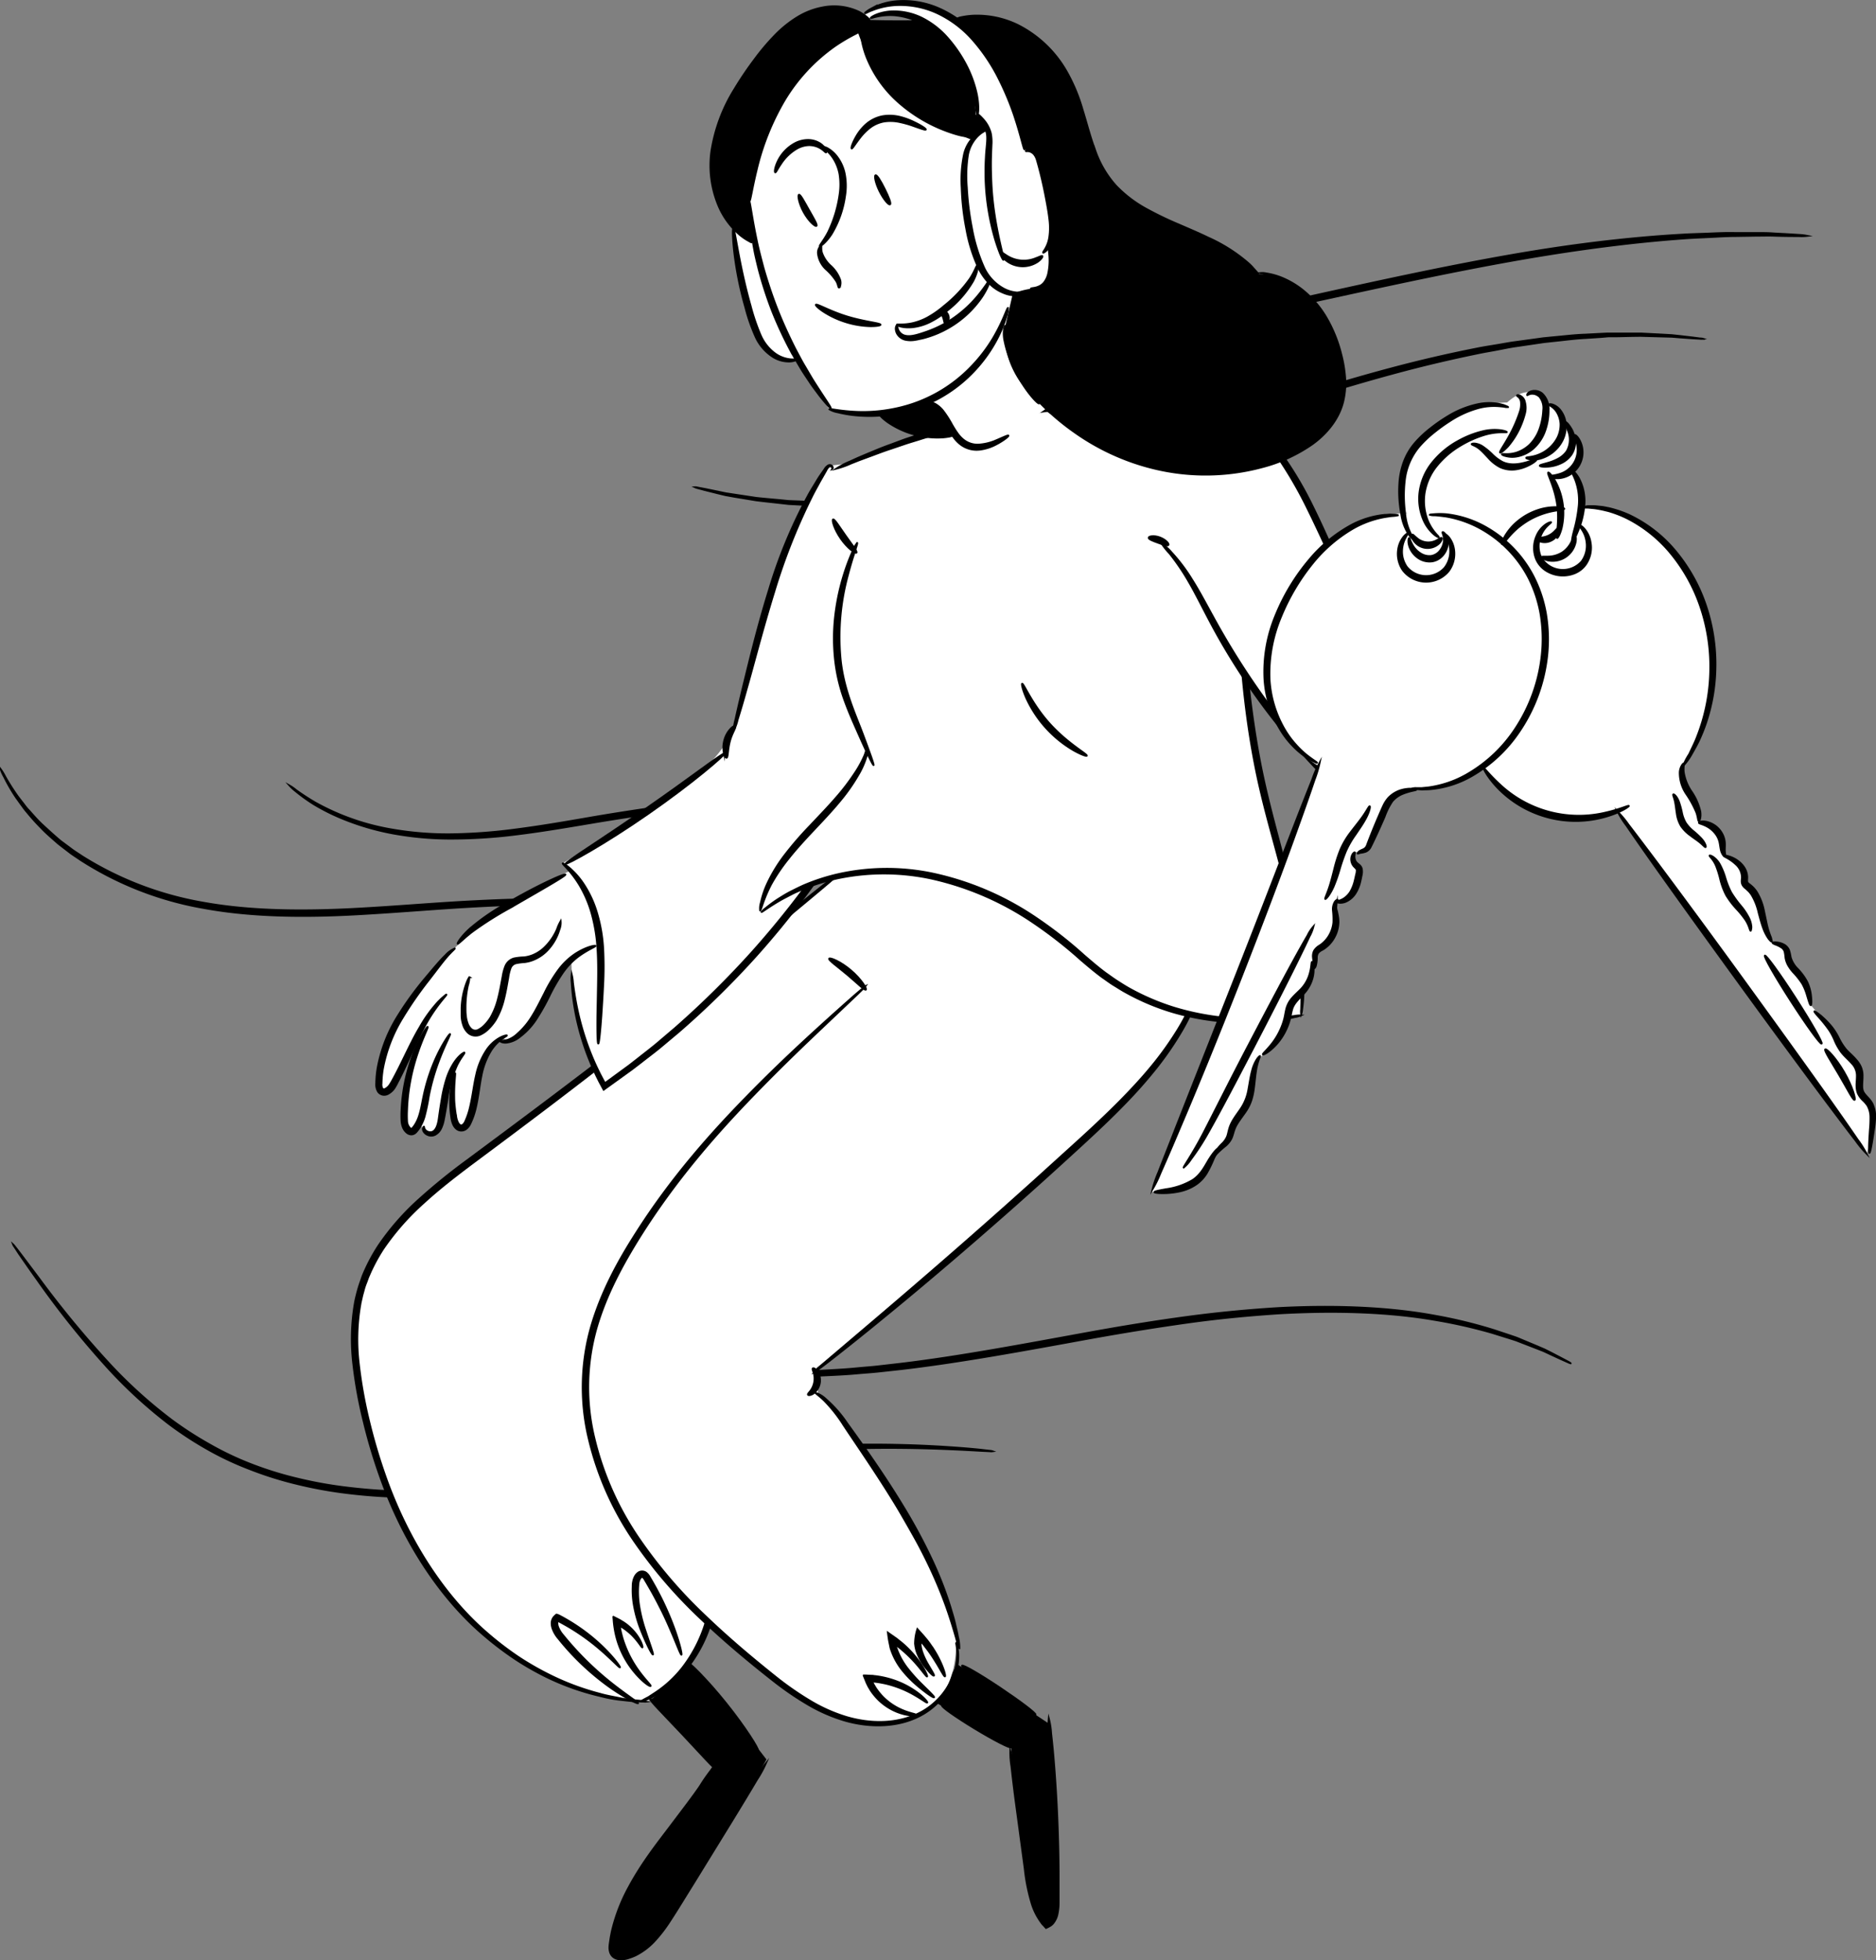 <svg xmlns="http://www.w3.org/2000/svg" viewBox="0 0 539.01 563.03">
  <rect x="0" y="0" width="539.01" height="563.03" fill="#808080" stroke="none"/>
  <title>Admin</title>
  <g id="Layer_Lines">
    <path d="M285.18,416.83a3,3,0,0,1-.8,0l-2.35-.11c-2.06-.12-5.1-.3-9-.46-7.83-.34-19.17-.64-33.16-.08-7,.29-14.65.79-22.84,1.61s-16.9,2-26,3.51-18.73,3.17-28.71,4.72-20.37,2.95-31.09,3.59c-5.36.33-10.67.45-15.9.34s-10.39-.49-15.42-1.1a121.2,121.2,0,0,1-14.7-2.67,102.65,102.65,0,0,1-13.66-4.31A87.85,87.85,0,0,1,59.2,416a102.74,102.74,0,0,1-10.74-7.06,136.51,136.51,0,0,1-17-15.51A258.56,258.56,0,0,1,10.64,367.5c-2.29-3.19-4-5.69-5.19-7.4l-1.3-2a2.62,2.62,0,0,1-.4-.69s.2.18.53.6l1.44,1.86,5.43,7.21a285.89,285.89,0,0,0,21.14,25.51,137,137,0,0,0,17,15.22,103,103,0,0,0,10.64,6.9A88.5,88.5,0,0,0,72,420.49a101.92,101.92,0,0,0,13.49,4.2,120.16,120.16,0,0,0,14.52,2.59c5,.6,10.08,1,15.26,1.07s10.45,0,15.77-.34c10.65-.64,21-2,30.95-3.54s19.54-3.21,28.71-4.63,17.93-2.59,26.15-3.37,15.91-1.21,22.93-1.42c14-.41,25.41.06,33.23.6,3.92.26,7,.54,9,.76l2.33.27A2.64,2.64,0,0,1,285.18,416.83Z" stroke="#000" stroke-miterlimit="10" stroke-width="0.5"/>
    <path d="M451.3,391.57a2.86,2.86,0,0,1-.69-.25l-1.95-.87L445.51,389l-2-.94-2.35-.92L435.63,385c-2.06-.68-4.32-1.35-6.73-2.12a144.78,144.78,0,0,0-16.74-3.79c-12.54-2.19-27.78-2.81-44.6-1.86-8.4.55-17.21,1.37-26.3,2.64s-18.47,2.79-28.06,4.52c-19.17,3.5-37.47,6.88-54.28,8.84l-6.23.68c-2.05.23-4.09.35-6.08.53-4,.38-7.89.51-11.65.7-1.88.12-3.74.08-5.55.12s-3.6.08-5.35,0l-5.14-.15-2.48-.07c-.82,0-1.63-.12-2.43-.18a164.13,164.13,0,0,1-17.17-2c-2.5-.48-4.83-.89-7-1.34l-5.77-1.47-2.46-.64-2.11-.69-3.3-1.11-2-.72a3,3,0,0,1-.67-.29,2.44,2.44,0,0,1,.72.13l2.07.56,3.34,1,2.12.62,2.46.57,5.79,1.32c2.13.4,4.45.77,7,1.2,5,.76,10.73,1.4,17.09,1.73.79.05,1.59.12,2.41.15l2.47,0,5.11.1c1.74,0,3.51-.05,5.32-.08s3.64,0,5.51-.16c3.74-.22,7.62-.38,11.59-.78,2-.19,4-.32,6-.56l6.2-.71c16.74-2,35-5.45,54.17-8.95,9.6-1.74,19-3.27,28.14-4.5s18-2.05,26.43-2.56c16.91-.88,32.26-.12,44.88,2.23A138.33,138.33,0,0,1,429.17,382c2.41.81,4.67,1.53,6.72,2.26l5.51,2.3,2.33,1,2,1,3.09,1.61,1.89,1C451.11,391.41,451.32,391.54,451.3,391.57Z" stroke="#000" stroke-miterlimit="10" stroke-width="0.5"/>
    <path d="M223.69,262.06a12.29,12.29,0,0,1-2.42-.09l-6.93-.53c-6-.45-14.71-1.07-25.47-1.48s-23.6-.6-37.83-.18c-7.12.2-14.58.56-22.32,1.08s-15.74,1.16-24,1.64c-16.44,1-32.3.89-46.43-1.75a95.47,95.47,0,0,1-35.28-13.84c-1.11-.78-2.25-1.47-3.26-2.27l-3-2.31c-1.83-1.63-3.6-3.11-5.07-4.69a59.94,59.94,0,0,1-4-4.47c-.62-.68-1.1-1.43-1.61-2.1l-1.4-1.94a50.43,50.43,0,0,1-3.48-6,12.11,12.11,0,0,1-1-2.22,14.33,14.33,0,0,1,1.26,2.07,64.6,64.6,0,0,0,3.71,5.83l1.45,1.88c.52.65,1,1.38,1.64,2,1.22,1.35,2.49,2.87,4.06,4.31s3.26,3,5.08,4.53l3,2.23c1,.78,2.14,1.44,3.24,2.2a96.13,96.13,0,0,0,34.91,13.32c14,2.52,29.69,2.57,46.07,1.6,8.2-.47,16.21-1.11,24-1.61s15.24-.82,22.38-1c14.28-.34,27.14,0,37.92.53s19.48,1.36,25.48,2c3,.32,5.33.61,6.9.84A15,15,0,0,1,223.69,262.06Z" stroke="#000" stroke-miterlimit="10" stroke-width="0.5"/>
    <path d="M302.21,233.18a12.73,12.73,0,0,1-2.27-.24l-6.43-1c-5.59-.76-13.7-1.79-23.76-2.43a344.66,344.66,0,0,0-35.42-.31c-13.32.51-27.94,1.86-43.2,3.91-7.62,1.06-15,2.2-22.22,3.42s-14.1,2.36-20.75,3.17a150.17,150.17,0,0,1-19,1.18,92.26,92.26,0,0,1-16.54-1.55,73.5,73.5,0,0,1-13.18-3.79A60.23,60.23,0,0,1,90.16,231a50.66,50.66,0,0,1-5.3-3.82,12.66,12.66,0,0,1-1.67-1.56,12.36,12.36,0,0,1,1.87,1.3c1.2.87,3,2.1,5.42,3.53a68.81,68.81,0,0,0,22.33,7.82,93.71,93.71,0,0,0,16.34,1.34A154.15,154.15,0,0,0,148,238.25c6.61-.84,13.51-2,20.68-3.25s14.62-2.4,22.26-3.46a433.85,433.85,0,0,1,43.37-3.8,320.26,320.26,0,0,1,35.55.66c10.09.79,18.2,2,23.78,2.95,2.79.49,4.94,1,6.39,1.27A11.14,11.14,0,0,1,302.21,233.18Z" stroke="#000" stroke-miterlimit="10" stroke-width="0.5"/>
    <path d="M489.31,97.31a2.65,2.65,0,0,1-.77,0l-2.24-.13-3.64-.26-2.31-.19-2.65-.07-6.22-.17c-2.28,0-4.75.09-7.4.13l-2,0L460,96.8l-4.37.29c-3,.13-6.17.58-9.49.91l-2.52.27-2.57.38-5.31.78c-1.8.25-3.63.64-5.49,1s-3.78.65-5.7,1.07c-7.7,1.58-15.88,3.49-24.42,5.82-17.08,4.61-35.57,10.72-55,17-9.74,3.15-19.29,6.09-28.58,8.72s-18.35,4.85-27,6.72L283,141c-2.12.44-4.24.73-6.31,1.1-4.14.76-8.2,1.21-12.11,1.74-2,.28-3.9.39-5.8.58s-3.76.39-5.59.47l-5.38.26-2.61.12c-.86,0-1.71,0-2.55,0-3.36,0-6.56.08-9.58-.15l-4.41-.24-2.1-.11-2-.23c-2.65-.3-5.13-.55-7.39-.84L211,142.68l-2.61-.47-2.27-.55-3.55-.89-2.17-.58a3.1,3.1,0,0,1-.72-.25,2.43,2.43,0,0,1,.76.09l2.21.42,3.57.73,2.27.48,2.62.4,6.15.93c2.26.25,4.73.45,7.37.7l2,.2,2.09.08,4.38.17c3,.2,6.19,0,9.53,0,.84,0,1.68,0,2.54,0l2.59-.14,5.34-.31c1.82-.1,3.67-.35,5.56-.52s3.81-.33,5.75-.62c3.89-.56,7.93-1,12-1.82,2.06-.37,4.17-.68,6.27-1.12l6.41-1.32c8.64-1.9,17.65-4.12,26.91-6.78s18.78-5.6,28.5-8.74c19.45-6.31,38-12.38,55.14-16.93,8.58-2.29,16.8-4.17,24.55-5.7,1.93-.4,3.85-.69,5.73-1s3.71-.68,5.53-.91l5.34-.73,2.58-.36,2.54-.25c3.34-.29,6.52-.7,9.55-.79l4.4-.23,2.1-.1h2c2.67,0,5.16,0,7.44,0l6.24.32,2.65.15,2.32.25,3.63.42,2.23.29A2.71,2.71,0,0,1,489.31,97.31Z" stroke="#000" stroke-miterlimit="10" stroke-width="0.5"/>
    <path d="M519.29,67.75a13.69,13.69,0,0,1-2.5.07c-1.63,0-4,0-7.13-.11-1.55-.06-3.27,0-5.15,0l-6.13.1c-2.2,0-4.55.16-7,.28s-5.12.22-7.88.43c-11,.78-24.14,2.29-38.6,4.6s-30.25,5.46-46.78,9-32.26,7.1-46.63,10c-3.59.76-7.09,1.45-10.51,2.1s-6.72,1.32-9.93,1.89c-6.43,1.14-12.46,2-18,2.53a113.77,113.77,0,0,1-15,.41,75.59,75.59,0,0,1-11.27-1.31c-1.52-.3-2.88-.59-4-.92s-2.14-.57-2.9-.85a13,13,0,0,1-2.34-.89,15.35,15.35,0,0,1,2.43.57c.78.24,1.76.44,2.93.7s2.5.51,4,.77a97.3,97.3,0,0,0,26.05.37c5.49-.57,11.48-1.52,17.87-2.71,3.2-.6,6.5-1.27,9.9-2s6.9-1.4,10.49-2.17c14.33-3,30-6.61,46.59-10.16s32.38-6.68,46.89-8.91S472.3,68,483.39,67.38c2.77-.17,5.41-.21,7.91-.32s4.86-.2,7.07-.15l6.14,0c1.89,0,3.62,0,5.17.13,3.1.16,5.5.3,7.13.41A15.73,15.73,0,0,1,519.29,67.75Z" stroke="#000" stroke-miterlimit="10" stroke-width="0.5"/>
  </g>
  <g id="Layer_Character1">
    <g id="PRIMARY_foot_right" data-name="PRIMARY_foot right">
      <path d="M186.74,488l18.15,19c-.82,1.58-2.18,4-4,7-3.25,5.19-4.71,6.51-11.14,15.34a110,110,0,0,0-7.51,11.33c-.21.38-1.56,2.77-3,6.1-2.36,5.32-2.72,7.75-2.84,9.06-.22,2.42-.45,5,1,6,2,1.34,5.89-1.36,7.25-2.31,3.25-2.24,5-4.84,7-7.77,3.42-5.17,5.12-7.75,6.94-11,4.64-8.16,4.54-6.82,12.39-19.68,2.3-3.77,5.5-9.13,9.24-15.72-2.64-3.44-4.84-6.28-6.39-8.27-6.71-8.66-8.66-11-10-12.64-2.66-3.14-4.9-5.6-6.3-7.12Z"/>
    </g>
    <g id="Leg_right" data-name="Leg right">
      <path d="M257.23,236.54C241.85,250,228.57,261,218.39,269.32,199.66,284.6,187.7,294.37,170.46,307c-12.09,8.84-23.55,18.56-35.92,27-5.46,3.75-13.57,9.13-21.24,19-7.11,9.15-9.26,16.25-9.76,18-2.21,7.73-1.75,13.9-1.24,20.81.75,10.27,3,17.78,5.31,25.06A124.56,124.56,0,0,0,117.94,442a96.13,96.13,0,0,0,18.74,24.81,85.93,85.93,0,0,0,19.4,13.85,74.42,74.42,0,0,0,26,7.82c1.6.14,3,.21,3.9.24a42,42,0,0,0,15.7-17.8c3.84-8.41,3.6-16,3.39-21.12-.1-2.32-.6-10.72-5.71-23.48a110.8,110.8,0,0,0-18.78-30.86l-1.24-3.85c-.59-1.85-1.19-3.7-1.78-5.55,3.16-2.09,8-5.3,13.74-9.29,14.26-9.86,20-14.5,38.77-28.36,20.58-15.22,23.44-16.88,32.54-24.53,9.28-7.79,15.94-14.16,22.2-23.32a84.44,84.44,0,0,0,9-16.4,81.14,81.14,0,0,0,5.52-36.3Z" fill="#fff"/>
      <path d="M185.79,488.73a3.46,3.46,0,0,1-.9,0l-2.65-.09c-1.16-.09-2.59-.26-4.28-.45s-3.63-.56-5.77-1.12A72.37,72.37,0,0,1,157,481.65a82.13,82.13,0,0,1-8.78-5,92,92,0,0,1-9-6.8c-12.14-10.24-23.21-26.32-30.14-46.11a155.32,155.32,0,0,1-4.57-15.41,129.2,129.2,0,0,1-3-16.51,60.66,60.66,0,0,1,.43-17.46c.12-.73.29-1.46.47-2.19s.37-1.45.58-2.17.46-1.43.71-2.14.48-1.44.79-2.12a51.25,51.25,0,0,1,4.28-8,73.25,73.25,0,0,1,11.87-13.49,172.06,172.06,0,0,1,13.49-10.93c9.11-6.76,17.88-13.28,26.19-19.56,16.63-12.56,31.45-24.06,43.84-33.8s22.34-17.71,29.22-23.22l7.94-6.32,2.09-1.62a3.45,3.45,0,0,1,.75-.51,4.08,4.08,0,0,1-.65.64l-2,1.74c-1.76,1.52-4.36,3.74-7.75,6.56-6.76,5.66-16.6,13.78-28.9,23.64S177.81,302.33,161.22,315c-8.29,6.32-17.06,12.88-26.15,19.64-4.52,3.41-9.07,6.93-13.35,10.86a72.4,72.4,0,0,0-11.6,13.18A50,50,0,0,0,106,366.4c-.31.66-.51,1.36-.77,2s-.51,1.36-.69,2.06-.4,1.38-.55,2.09-.34,1.4-.45,2.11a59.18,59.18,0,0,0-.45,17A130.4,130.4,0,0,0,106,408a155.94,155.94,0,0,0,4.48,15.27c6.78,19.6,17.6,35.52,29.47,45.74a92,92,0,0,0,8.85,6.8,83,83,0,0,0,8.61,5,74,74,0,0,0,14.91,5.65c2.11.61,4,.9,5.69,1.26s3.09.46,4.24.6l2.62.25A4,4,0,0,1,185.79,488.73Z" stroke="#000" stroke-miterlimit="10" stroke-width="0.5"/>
      <path d="M176.23,387.81a7.35,7.35,0,0,1,1.36-1.21c.93-.74,2.31-1.82,4.11-3.19,3.58-2.74,8.8-6.67,15.27-11.49,12.94-9.66,30.91-22.88,50.76-37.45,9.89-7.3,19-14.63,26.42-22.26a105.35,105.35,0,0,0,9.72-11.48,86.4,86.4,0,0,0,6.86-11.15,72.44,72.44,0,0,0,4.21-9.94,65,65,0,0,0,2.1-7.9c.85-4.41,1-6.91,1.12-6.9a8.17,8.17,0,0,1,0,1.82,19.6,19.6,0,0,1-.15,2.2c-.09.87-.16,1.88-.37,3a59,59,0,0,1-1.85,8.07,70.1,70.1,0,0,1-4.05,10.18A85,85,0,0,1,285,301.52a105.21,105.21,0,0,1-9.73,11.73c-7.42,7.78-16.63,15.21-26.54,22.53-19.87,14.58-37.93,27.65-51,37.07-6.55,4.7-11.88,8.49-15.58,11.07-1.85,1.3-3.29,2.29-4.28,2.95A8.13,8.13,0,0,1,176.23,387.81Z" stroke="#000" stroke-miterlimit="10" stroke-width="0.5"/>
      <path d="M178.79,397.53c-.17-.18.21-.76.55-1.73a8.18,8.18,0,0,0,.4-1.73,9.3,9.3,0,0,0-.05-2.16,9.47,9.47,0,0,0-.61-2.07,8.47,8.47,0,0,0-.91-1.52c-.62-.82-1.17-1.26-1.06-1.48s.88-.1,1.87.66a5.93,5.93,0,0,1,1.43,1.65,7.24,7.24,0,0,1,.81,5.18,6.06,6.06,0,0,1-.85,2C179.65,397.36,178.92,397.68,178.79,397.53Z" stroke="#000" stroke-miterlimit="10" stroke-width="0.5"/>
      <path d="M184.24,488.63c0-.05.3-.26.93-.6l1.18-.62,1.53-1a32.84,32.84,0,0,0,8.38-7.7,40.29,40.29,0,0,0,7.14-15.21,48.7,48.7,0,0,0,.16-20.58,83,83,0,0,0-6.72-19.7,160.8,160.8,0,0,0-8.25-15c-2.56-4.15-4.8-7.42-6.36-9.67A25.72,25.72,0,0,1,179.9,395a18.63,18.63,0,0,1,2.84,3.19c1.72,2.15,4.11,5.33,6.82,9.43a139.27,139.27,0,0,1,8.63,15,80.85,80.85,0,0,1,7,20.05,48.87,48.87,0,0,1-.3,21.25,40.08,40.08,0,0,1-7.7,15.56,30.49,30.49,0,0,1-8.95,7.54c-.62.31-1.16.61-1.64.83l-1.26.49C184.63,488.58,184.26,488.68,184.24,488.63Z" stroke="#000" stroke-miterlimit="10" stroke-width="0.5"/>
      <path d="M178.13,478.9c-.2.17-2.36-2.34-6.41-5.74a63.17,63.17,0,0,0-7.52-5.4c-.74-.46-1.52-.9-2.31-1.34-.4-.22-.8-.45-1.22-.66l-.28-.14-.08,0-.07.06a1.19,1.19,0,0,0-.09.15.31.31,0,0,0,0,.11.88.88,0,0,0,0,.24,3.1,3.1,0,0,0,.22,1.14,7.65,7.65,0,0,0,1.42,2.32A89,89,0,0,0,176.45,484c4.19,3.25,7,5,6.88,5.2S180.2,488,175.77,485a73.66,73.66,0,0,1-15.3-14.35,9,9,0,0,1-1.68-2.8,4.7,4.7,0,0,1-.3-1.75,2.74,2.74,0,0,1,.06-.48,2.8,2.8,0,0,1,.19-.58,3.5,3.5,0,0,1,.31-.53c.13-.16.27-.28.41-.43s.3-.27.45-.36l.53.18c.17.06.37.19.55.27l.42.23c.43.22.83.46,1.24.69.81.47,1.6.94,2.35,1.43a53.34,53.34,0,0,1,7.48,5.8C176.41,476,178.28,478.79,178.13,478.9Z" stroke="#000" stroke-miterlimit="10" stroke-width="0.5"/>
      <path d="M184.57,473.16c-.23.12-1-1.54-3-3.55a19.66,19.66,0,0,0-1.75-1.5q-.5-.37-1.05-.72l-.19-.11-.09,0-.19-.08c-.11,0-.29-.17-.2.06s.05.29.08.41c.16.9.44,2,.73,3a31.55,31.55,0,0,0,5.1,9.86c1.74,2.3,3.09,3.52,2.93,3.72s-1.76-.77-3.81-3a25.86,25.86,0,0,1-6.54-13.47,25.94,25.94,0,0,1-.3-2.58l-.06-.61v-.15c0-.05,0-.13,0-.08l.28.14,1.09.55c.35.18.69.36,1,.57l.51.3.39.27a10.88,10.88,0,0,1,1.11.86,15.29,15.29,0,0,1,1.75,1.77C184.32,471.21,184.75,473.11,184.57,473.16Z" stroke="#000" stroke-miterlimit="10" stroke-width="0.5"/>
      <path d="M195.79,475.27c-.24.07-1.19-2.61-3-6.82-.9-2.1-2-4.58-3.4-7.27-.68-1.35-1.43-2.75-2.23-4.18l-1.25-2.17-.65-1.1a2.5,2.5,0,0,0-.58-.75.33.33,0,0,0-.37,0,1.7,1.7,0,0,0-.52.64,3.68,3.68,0,0,0-.32,1c-.06.3-.07.78-.1,1.15a25.1,25.1,0,0,0,.16,4.62,42.83,42.83,0,0,0,1.83,7.72c1.43,4.33,2.47,7,2.24,7.1s-1.59-2.41-3.33-6.71a36.85,36.85,0,0,1-2.22-7.9,24.59,24.59,0,0,1-.28-4.91c0-.45,0-.82.11-1.34a5.4,5.4,0,0,1,.47-1.44,3.18,3.18,0,0,1,1.13-1.3,2,2,0,0,1,2.1.05,3.77,3.77,0,0,1,1.07,1.27l.66,1.12c.43.75.85,1.48,1.25,2.22.79,1.47,1.53,2.9,2.18,4.29,1.31,2.77,2.35,5.33,3.13,7.51C195.41,472.4,196,475.21,195.79,475.27Z" stroke="#000" stroke-miterlimit="10" stroke-width="0.5"/>
      <path d="M205.92,508.23c-.36.29-4.49-4.39-9.77-10s-9.7-10-9.39-10.31,5.25,3.55,10.58,9.19S206.27,508,205.92,508.23Z" stroke="#000" stroke-miterlimit="10" stroke-width="0.5"/>
      <path d="M217.76,502.7c-.38.27-4.78-5.53-10.4-12.51s-10.31-12.53-10-12.84,5.6,4.78,11.25,11.82S218.12,502.46,217.76,502.7Z" stroke="#000" stroke-miterlimit="10" stroke-width="0.5"/>
      <path d="M220.05,506.47a32,32,0,0,1-2.52,4.61c-1.72,2.91-4.25,7.1-7.41,12.25L199,541.39c-2.13,3.39-4.29,7-6.68,10.64a41,41,0,0,1-4.13,5.35,19.14,19.14,0,0,1-5.65,4.28,15.31,15.31,0,0,1-1.7.66,8.12,8.12,0,0,1-1.84.43,4.4,4.4,0,0,1-2.06-.24,2.82,2.82,0,0,1-1.6-1.63,4.6,4.6,0,0,1-.23-2c.05-.62.15-1.15.23-1.72s.18-1.11.29-1.66.22-1.09.36-1.63a50.56,50.56,0,0,1,4.65-11.81c3.83-7.13,8.38-12.8,12-17.6s6.61-8.68,8.49-11.47a50.58,50.58,0,0,1,3-4.35,4.23,4.23,0,0,1-.53,1.27c-.39.8-1,2-1.89,3.42-1.72,2.92-4.51,7-8.1,11.83s-8,10.59-11.63,17.6a49.21,49.21,0,0,0-4.42,11.49c-.14.51-.25,1-.34,1.56s-.21,1.06-.28,1.6a6.5,6.5,0,0,0-.08,2.89,1.21,1.21,0,0,0,.7.7,2.8,2.8,0,0,0,1.29.13,6.79,6.79,0,0,0,1.5-.36,12.6,12.6,0,0,0,1.5-.59,17.49,17.49,0,0,0,5.17-3.91,39.82,39.82,0,0,0,4-5.13c2.36-3.6,4.58-7.19,6.74-10.55l11.45-17.87c3.29-5.07,6-9.17,7.85-12A33.59,33.59,0,0,1,220.05,506.47Z" stroke="#000" stroke-miterlimit="10" stroke-width="0.5"/>
    </g>
    <g id="PRIMARY_foot_right-2" data-name="PRIMARY_foot right">
      <path d="M268.89,489l21.65,12.84c.67,9,1.63,16.16,2.44,21.32,1.21,7.72,1.47,6.87,2,11.65.57,5.06.52,8,2.25,11.91a22.17,22.17,0,0,0,3.83,5.84,24,24,0,0,0,2.28-6,29.42,29.42,0,0,0,.47-8.51c-.25-6.07-.37-9.11-.59-11-.56-5-1.23-14-1.76-31.93q-4.92-3.3-10-6.59Q283.14,483.05,275,478Z"/>
    </g>
    <g id="Leg_left" data-name="Leg left">
      <path d="M281.45,230l-43.24,45.31,10.57,7.83c-4.65,4.13-11.24,10.09-18.92,17.51-10.84,10.45-19.46,18.76-29.16,30.4-9.87,11.82-16.91,20.27-23.31,33.74-4.5,9.48-9,19.29-9.18,32.85a71.3,71.3,0,0,0,4.88,25.84c3.44,9.43,7.71,15.72,11.6,21.36,7.79,11.29,16.5,18.93,33.94,34.22,5.21,4.57,11.56,9.92,21.1,13.51a32.63,32.63,0,0,0,13.16,2.48c3.42-.13,9.7-.37,14.92-5,5.58-4.95,6.39-11.76,6.72-14.51.48-4,0-7.75-1.57-13-2.73-9-6-13.09-11.8-23.21-8.9-15.45-8.49-17.77-15-26.36a102.58,102.58,0,0,0-11.11-12.46q-.25-3.82-.5-7.65c4.62-3.53,11.18-8.62,19-14.91,10.09-8.18,14.25-11.93,43.11-37.33,9.78-8.6,19.12-16.81,30.32-28.76,5.19-5.53,10.56-11.63,14.7-20.93,2-4.55,3.67-9.67,5.18-18.73a179.68,179.68,0,0,0,1.84-42.77Z" fill="#fff"/>
      <path d="M234,394.05a6.41,6.41,0,0,1,1.23-1.21c.84-.75,2.1-1.84,3.72-3.23l13.82-11.74c11.66-9.93,27.68-23.74,45-39.36l12.63-11.45c4.06-3.71,7.93-7.34,11.47-10.93s6.78-7.12,9.59-10.61a93.62,93.62,0,0,0,7.15-10.15,59.58,59.58,0,0,0,6.89-16.55c.23-1,.47-2,.62-2.76s.23-1.5.31-2.05a7.89,7.89,0,0,1,.36-1.69,6.24,6.24,0,0,1,0,1.72l-.16,2.09c-.11.83-.3,1.76-.48,2.82a56.12,56.12,0,0,1-6.51,17,92.46,92.46,0,0,1-7.1,10.42A134.86,134.86,0,0,1,323,317.18c-3.54,3.65-7.41,7.32-11.46,11.05s-8.28,7.58-12.62,11.49c-17.39,15.64-33.54,29.33-45.4,39-5.92,4.86-10.78,8.71-14.15,11.35-1.7,1.32-3,2.33-3.93,3A6.62,6.62,0,0,1,234,394.05Z" stroke="#000" stroke-miterlimit="10" stroke-width="0.5"/>
      <path d="M232.14,400.57c-.09-.23.3-.56.72-1.12a5.82,5.82,0,0,0,.94-5.1c-.2-.68-.44-1.13-.28-1.31s.72,0,1.3.77a4.74,4.74,0,0,1-1.2,6.5C232.81,400.81,232.2,400.76,232.14,400.57Z" stroke="#000" stroke-miterlimit="10" stroke-width="0.5"/>
      <path d="M275.65,473.41c-.28.06-1.21-4.63-3.78-11.87a127.65,127.65,0,0,0-5.22-12.43c-2.2-4.57-4.86-9.48-7.87-14.52-6-10.06-12.13-18.81-16.39-25.24a42,42,0,0,0-5.59-7.09c-1.54-1.47-2.56-2.11-2.49-2.22a7.79,7.79,0,0,1,2.91,1.74,35.11,35.11,0,0,1,6.11,6.91c4.51,6.26,10.77,14.92,16.85,25.07A159.65,159.65,0,0,1,268,448.47a107.53,107.53,0,0,1,4.95,12.7c.56,1.86,1.09,3.53,1.42,5s.7,2.78.85,3.86A13.11,13.11,0,0,1,275.65,473.41Z" stroke="#000" stroke-miterlimit="10" stroke-width="0.5"/>
      <path d="M248.79,284.26c-.37.28-2.51-1.93-5.39-4.34s-5.4-4.17-5.19-4.58,3.23.77,6.24,3.33S249.14,284,248.79,284.26Z" stroke="#000" stroke-miterlimit="10" stroke-width="0.5"/>
      <path d="M274.73,471.88a3.19,3.19,0,0,1,.25.79,12.46,12.46,0,0,1,.34,2.4,17.53,17.53,0,0,1-2.15,9,21,21,0,0,1-10.91,9.7c-5.41,2.18-12.36,2.44-19.38.46a47.27,47.27,0,0,1-10.47-4.5,88,88,0,0,1-10.17-6.93c-6.66-5.23-13.64-11-20.56-17.56a138,138,0,0,1-19.53-22.67,87.64,87.64,0,0,1-13-29.36,63.48,63.48,0,0,1,.65-32.05c2.91-10.08,7.81-19,12.93-27,10.24-16.12,21.8-28.95,31.84-39.23s18.71-18.08,24.67-23.48c3-2.68,5.32-4.75,6.92-6.14l1.84-1.56a2.68,2.68,0,0,1,.66-.49,3.07,3.07,0,0,1-.55.61l-1.72,1.68-6.72,6.37c-5.82,5.53-14.33,13.46-24.28,23.81S194.08,339,184,355c-5,8-9.84,16.78-12.66,26.62a62,62,0,0,0-.6,31.26,86.23,86.23,0,0,0,12.74,28.83,137.3,137.3,0,0,0,19.24,22.47c6.83,6.55,13.77,12.34,20.35,17.59a88.41,88.41,0,0,0,10,6.9,46.09,46.09,0,0,0,10.16,4.48c6.79,2,13.5,1.82,18.73-.2a19.84,19.84,0,0,0,6.61-4,20.63,20.63,0,0,0,4.08-5.11,17.92,17.92,0,0,0,2.37-8.71C275,473,274.64,471.9,274.73,471.88Z" stroke="#000" stroke-miterlimit="10" stroke-width="0.5"/>
      <path d="M266.42,489c-.17.2-1.76-1.15-4.66-2.7a30.16,30.16,0,0,0-5.3-2.2,26.22,26.22,0,0,0-3.28-.8c-.58-.12-1.17-.19-1.77-.27l-.51-.05h-.22c-.12,0,0,.08,0,.14a1.13,1.13,0,0,0,.09.2l.11.24a2.82,2.82,0,0,0,.21.38l.44.75a17.85,17.85,0,0,0,2.05,2.59,17.3,17.3,0,0,0,4.53,3.33c2.9,1.47,5,1.61,5,1.89s-2.2.46-5.46-.84a16.34,16.34,0,0,1-5.11-3.31,17.62,17.62,0,0,1-2.34-2.8l-.49-.82a2.86,2.86,0,0,1-.24-.42l-.3-.6c-.24-.48-.42-1-.63-1.49l-.31-.76c0-.1-.21-.33,0-.26l.42,0,1.64.09c.27,0,.54,0,.82.07l.53.05c.63.09,1.26.18,1.87.31a26.29,26.29,0,0,1,3.45.94,24.8,24.8,0,0,1,5.41,2.64C265.22,487.14,266.55,488.82,266.42,489Z" stroke="#000" stroke-miterlimit="10" stroke-width="0.5"/>
      <path d="M266.37,481.52c-.19.11-1.09-1.25-2.81-3.27a37.64,37.64,0,0,0-3.24-3.37c-.65-.6-1.35-1.21-2.12-1.81l-.25-.2-.1-.07-.17-.11-.31-.2a2.83,2.83,0,0,0,.06.37l.05.19c0,.07,0,.06.13.38a20,20,0,0,0,3.29,5.93,47,47,0,0,0,3.8,4.23c2.33,2.3,3.83,3.71,3.68,3.9s-1.88-.92-4.45-3.05a33,33,0,0,1-4.2-4.14,19.53,19.53,0,0,1-3.67-6.35,6,6,0,0,1-.31-1.16l-.27-1.31c-.16-.86-.28-1.76-.38-2.57l2.19,1.53c.35.24.7.52,1,.78l.51.39.33.27c.78.65,1.49,1.33,2.14,2a28.73,28.73,0,0,1,3.09,3.74C265.94,479.88,266.52,481.43,266.37,481.52Z" stroke="#000" stroke-miterlimit="10" stroke-width="0.5"/>
      <path d="M271.51,481.49c-.23.09-.92-1.27-2.16-3.36-.62-1-1.38-2.27-2.31-3.56-.46-.66-1-1.32-1.5-2l-.41-.51-.18-.21-.24-.27-.07-.08c-.09.09-.1.37-.11.56l0,.51.09.56a9.64,9.64,0,0,0,.27,1.09,18.55,18.55,0,0,0,1.65,3.65c1.16,2,2,3.25,1.8,3.4s-1.29-.84-2.75-2.78a15.21,15.21,0,0,1-2.11-3.8,10.79,10.79,0,0,1-.37-1.25l-.13-.66-.08-.77a13.85,13.85,0,0,1,.68-4.13l.51.57c.54.6,1.1,1.2,1.57,1.77l.69.82.42.55c.54.72,1,1.43,1.49,2.14a30.48,30.48,0,0,1,2.09,3.87C271.39,479.89,271.7,481.42,271.51,481.49Z" stroke="#000" stroke-miterlimit="10" stroke-width="0.5"/>
      <ellipse cx="280.59" cy="495.83" rx="0.82" ry="11.62" transform="translate(-288.89 479.3) rotate(-58.83)" stroke="#000" stroke-miterlimit="10" stroke-width="0.5"/>
      <path d="M297.53,492.5c-.25.38-5.19-2.47-11-6.36s-10.38-7.35-10.13-7.73,5.19,2.48,11,6.37S297.78,492.13,297.53,492.5Z" stroke="#000" stroke-miterlimit="10" stroke-width="0.5"/>
      <path d="M301.34,493.56a21.87,21.87,0,0,1,.68,4.35c.33,2.81.72,6.88,1.08,11.93s.7,11.06.89,17.74c.11,3.35.17,6.86.19,10.5,0,1.82,0,3.67,0,5.55l0,2.84a15.62,15.62,0,0,1-.28,3,6.27,6.27,0,0,1-1.36,3,3,3,0,0,1-.31.31,3.19,3.19,0,0,1-.47.35,9.08,9.08,0,0,1-1.07.56l-.14.07s-.07-.07-.1-.1l-.2-.22-.39-.43-.4-.43a3.78,3.78,0,0,1-.24-.32,18.51,18.51,0,0,1-2.67-5.11,53.74,53.74,0,0,1-2.13-10.4c-.89-6.62-1.69-12.59-2.37-17.59s-1.15-9.07-1.46-11.88a23.47,23.47,0,0,1-.31-4.39,22.69,22.69,0,0,1,.94,4.3c.5,2.78,1.18,6.81,2,11.8s1.69,10.94,2.72,17.54A53.66,53.66,0,0,0,298,546.59a17.41,17.41,0,0,0,2.46,4.67c.46.57.3.59.82.1a4.78,4.78,0,0,0,1-2.21,14.9,14.9,0,0,0,.25-2.7l0-2.83c0-1.87,0-3.72,0-5.54,0-3.62,0-7.13-.1-10.46-.11-6.67-.32-12.68-.54-17.72s-.43-9.12-.56-11.94A22.86,22.86,0,0,1,301.34,493.56Z" stroke="#000" stroke-miterlimit="10" stroke-width="0.5"/>
    </g>
    <g id="Arm_right" data-name="Arm right">
      <path d="M238.43,133.77a99.07,99.07,0,0,0-6.82,10.88A103.45,103.45,0,0,0,224.27,162c-6.12,18.42-12.06,42.53-13.05,46.56a35.55,35.55,0,0,1-2.37,4.43,41.3,41.3,0,0,1-11.93,12.07c-6.22,4.4-18.55,12.75-35.26,22.91l2.27,2.07a141,141,0,0,0-16.15,9.08,106.86,106.86,0,0,0-18.06,14.06,92.58,92.58,0,0,0-14.49,18.47,42.48,42.48,0,0,0-5,11c-1,3.61-2.32,10-.74,10.69,1.25.56,3.82-2.7,4.36-3.39,2.13-2.7,2.15-4.39,4.6-9.36,1.06-2.15,2.5-4.76,2.75-4.66.43.19-3.69,8.25-4.76,19.27-.19,1.94-.87,8.94.95,9.51.94.29,2.26-1.24,3.24-2.61.51,2,1.67,3.46,2.85,3.51,1.52.07,2.61-2.13,3.11-3.15,1.72-3.47.58-5.68,1.59-10a19,19,0,0,1,2.12-5.29,27.11,27.11,0,0,0-.2,11.19c.28,1.4,1.1,5.51,2.55,5.6,1.24.07,2.37-2.85,2.94-4.31,1.19-3.08.94-4.39,1.69-8.67,1.26-7.27,3-9.47,3.59-10.16a12.82,12.82,0,0,1,3.29-2.72,5.44,5.44,0,0,0,3.1.46c2.23-.39,3.56-2.35,4.61-4,3.62-5.51,6.13-10,8-13a61.32,61.32,0,0,1,4.33-6,71.22,71.22,0,0,0,.39,8.17,76.12,76.12,0,0,0,2,10.77,83.86,83.86,0,0,0,6.61,17.34c2.78-1.77,6.63-4.31,11.05-7.58A202.53,202.53,0,0,0,215,275.92a256.58,256.58,0,0,0,20.46-25.51c14.35-20.51,21-36.78,33.84-68.5,11.41-28.3,11.66-33.81,8.88-38.51C270.11,129.78,242.51,133.22,238.43,133.77Z" fill="#fff"/>
      <path d="M210.81,209.84a12.68,12.68,0,0,1,.51-3.23c.44-2.06,1.13-5,2-8.66,1.8-7.29,4.17-17.39,7.58-28.37a142.86,142.86,0,0,1,11.24-27.18c.89-1.66,1.83-3.09,2.59-4.38s1.55-2.32,2.14-3.19a3.57,3.57,0,0,1,1-1.1.92.92,0,0,1,1.14.06.75.75,0,0,1,.26.67.35.35,0,0,1-.18.23.42.42,0,0,0,.05-.17.53.53,0,0,0-.25-.44.59.59,0,0,0-.75,0,3.3,3.3,0,0,0-.74,1.05l-1.89,3.31c-.69,1.32-1.55,2.77-2.36,4.45a172.76,172.76,0,0,0-10.71,27.13c-3.38,10.9-5.93,21-8,28.17-1,3.61-1.88,6.52-2.5,8.53A12.73,12.73,0,0,1,210.81,209.84Z" stroke="#000" stroke-miterlimit="10" stroke-width="0.5"/>
      <path d="M208.75,217.65c-.21,0-.55-.45-.77-1.37a7.79,7.79,0,0,1,.13-3.68,7.67,7.67,0,0,1,1.75-3.23c.65-.69,1.2-1,1.36-.8.33.33-.91,2-1.54,4.46S209.21,217.54,208.75,217.65Z" stroke="#000" stroke-miterlimit="10" stroke-width="0.5"/>
      <path d="M162.53,248.08c-.12-.2,2.46-2,6.65-4.76s10-6.65,16.29-11,11.94-8.46,16-11.41,6.64-4.75,6.78-4.57-2.16,2.29-6.08,5.49-9.46,7.43-15.79,11.83-12.25,8.12-16.61,10.67S162.64,248.27,162.53,248.08Z" stroke="#000" stroke-miterlimit="10" stroke-width="0.5"/>
      <path d="M171.89,299.73c-.23,0-.31-3.08-.26-8.05.05-2.48.11-5.43.17-8.71s.1-6.85-.15-10.58a48.17,48.17,0,0,0-1.75-10.32,33.82,33.82,0,0,0-3.38-7.81c-2.52-4.18-5-6.06-4.84-6.28.06-.07.76.29,1.84,1.2a22.11,22.11,0,0,1,4,4.46,31,31,0,0,1,3.84,8,44.4,44.4,0,0,1,1.94,10.65,96.43,96.43,0,0,1,0,10.74c-.16,3.29-.35,6.23-.51,8.71C172.44,296.68,172.11,299.74,171.89,299.73Z" stroke="#000" stroke-miterlimit="10" stroke-width="0.5"/>
      <path d="M131.49,271.05c-.16-.11.93-2,3.44-4.28a61.55,61.55,0,0,1,10.87-7.45c8.86-5.16,16.47-8.53,16.66-8.14s-7,4.42-15.84,9.55a99.51,99.51,0,0,0-10.94,6.92C133.06,269.66,131.69,271.21,131.49,271.05Z" stroke="#000" stroke-miterlimit="10" stroke-width="0.5"/>
      <path d="M128.26,285.66c.21.19-3.27,3.33-6.66,9.95-1.75,3.26-3.48,7.34-5.63,11.82-.54,1.11-1.1,2.26-1.72,3.41a15.26,15.26,0,0,1-1,1.79,5.14,5.14,0,0,1-1.76,1.55,2.34,2.34,0,0,1-1.45.26,2.24,2.24,0,0,1-1.37-.82,4,4,0,0,1-.58-2.49,30,30,0,0,1,.39-4.31,42.68,42.68,0,0,1,5.91-15.16A92.78,92.78,0,0,1,122.13,281c2.41-2.86,4.33-5.2,5.88-6.66a7.42,7.42,0,0,1,2.66-1.92c.07.1-.84.81-2.2,2.36s-3.15,4-5.44,6.94a107.22,107.22,0,0,0-7.4,10.7A42.9,42.9,0,0,0,110,307.08a28.38,28.38,0,0,0-.37,4.08,2.53,2.53,0,0,0,.23,1.48c.23.23.4.3.84.11a3.74,3.74,0,0,0,1.2-1.07,15,15,0,0,0,.94-1.58c.62-1.12,1.19-2.24,1.75-3.34,2.19-4.39,4.05-8.46,6-11.71a39.45,39.45,0,0,1,5.21-7.24l1-1,.78-.67C128,285.78,128.22,285.62,128.26,285.66Z" stroke="#000" stroke-miterlimit="10" stroke-width="0.5"/>
      <path d="M161.09,264.56a5.23,5.23,0,0,1-.37,2.45,14.59,14.59,0,0,1-3.38,5.88,11.4,11.4,0,0,1-3.94,2.74,9.88,9.88,0,0,1-2.64.71,16.26,16.26,0,0,0-2.55.34,2.24,2.24,0,0,0-1.53,1.42,13.31,13.31,0,0,0-.65,2.71c-.36,2-.69,4.05-1.23,6.17a21.62,21.62,0,0,1-2.38,6,13.92,13.92,0,0,1-2,2.47,7.89,7.89,0,0,1-2.58,1.79,3.27,3.27,0,0,1-3.26-.51,5.28,5.28,0,0,1-1.54-2.47,8.76,8.76,0,0,1-.43-2.51c0-.78,0-1.53,0-2.25a23.12,23.12,0,0,1,1.22-6.62c.51-1.51,1-2.27,1.06-2.23a10.36,10.36,0,0,1-.45,2.4,29.14,29.14,0,0,0-.68,6.47c0,.69,0,1.4.1,2.15a8.19,8.19,0,0,0,.46,2.15,3.88,3.88,0,0,0,1.16,1.79,1.79,1.79,0,0,0,1.83.23,6.91,6.91,0,0,0,2-1.5,12.37,12.37,0,0,0,1.69-2.19,21.1,21.1,0,0,0,2.16-5.57c.52-2,.86-4.08,1.24-6.06a13.93,13.93,0,0,1,.79-3,3.9,3.9,0,0,1,1-1.43,3.75,3.75,0,0,1,1.53-.82,16.45,16.45,0,0,1,2.82-.31,9.46,9.46,0,0,0,2.29-.54,10.57,10.57,0,0,0,3.62-2.31,16,16,0,0,0,3.61-5.28A12.41,12.41,0,0,1,161.09,264.56Z" stroke="#000" stroke-miterlimit="10" stroke-width="0.5"/>
      <path d="M129.3,297c.23.13-1.56,3.18-3.49,8.47a62.56,62.56,0,0,0-2.63,9.51,53,53,0,0,1-1.23,5.85,12.51,12.51,0,0,1-1.35,3,9.21,9.21,0,0,1-1.09,1.41,1.94,1.94,0,0,1-1.2.59,2.06,2.06,0,0,1-1.29-.39,3.82,3.82,0,0,1-1.25-1.63,6.34,6.34,0,0,1-.41-1.78,29,29,0,0,1,0-3.23,51.75,51.75,0,0,1,3.21-15.71,42.71,42.71,0,0,1,2.87-6.16c.8-1.39,1.34-2.1,1.43-2,.25.13-1.48,3.22-3.21,8.59a57.11,57.11,0,0,0-2.2,9.6,55,55,0,0,0-.5,5.79,27.39,27.39,0,0,0,0,3,3,3,0,0,0,1,2.23c.19.13.24.12.41,0a7.59,7.59,0,0,0,.86-1.11,10.87,10.87,0,0,0,1.2-2.64c.6-1.86.87-3.81,1.28-5.67a53.62,53.62,0,0,1,3-9.63,44.92,44.92,0,0,1,3.08-6.05C128.65,297.64,129.21,296.94,129.3,297Z" stroke="#000" stroke-miterlimit="10" stroke-width="0.5"/>
      <path d="M133.43,302.33c.19.2-1,1.36-2.14,3.71a35.11,35.11,0,0,0-2.75,9.81c-.34,2-.64,3.92-1,5.68a10.17,10.17,0,0,1-.8,2.56,4.06,4.06,0,0,1-1.74,1.85,2.5,2.5,0,0,1-2.2,0,2.3,2.3,0,0,1-1.16-1.09,1.29,1.29,0,0,1-.06-1c.1-.21.19-.29.24-.27s0,.49.37.95a1.84,1.84,0,0,0,.94.57,1.61,1.61,0,0,0,1.31-.13c.92-.56,1.39-2,1.62-3.67s.52-3.66.87-5.69a40.45,40.45,0,0,1,1.33-5.7,19.22,19.22,0,0,1,2-4.4C131.77,303.1,133.33,302.2,133.43,302.33Z" stroke="#000" stroke-miterlimit="10" stroke-width="0.5"/>
      <path d="M145.64,297.4c.05.12-.57.4-1.52,1.09a12.24,12.24,0,0,0-3.27,3.66,21.24,21.24,0,0,0-2.53,6.89c-.57,2.75-.85,5.9-1.62,9.2A21.29,21.29,0,0,1,135,323a4.14,4.14,0,0,1-.88,1.12,2.39,2.39,0,0,1-1.53.61,2.22,2.22,0,0,1-1.53-.58,3.47,3.47,0,0,1-.82-1.11,7.19,7.19,0,0,1-.59-2.23c-.11-.69-.17-1.36-.23-2a29.77,29.77,0,0,1-.06-3.62c.22-4.42,1.23-7,1.4-6.95s-.33,2.7-.25,7c0,1.07.11,2.23.26,3.47.08.62.17,1.26.29,1.91a5.76,5.76,0,0,0,.53,1.79c.59,1.11,1.31,1.1,2-.15a21.55,21.55,0,0,0,1.47-4.35c.74-3.14,1.07-6.3,1.74-9.14a20.65,20.65,0,0,1,3-7.2,11.06,11.06,0,0,1,3.9-3.57C144.91,297.39,145.61,297.31,145.64,297.4Z" stroke="#000" stroke-miterlimit="10" stroke-width="0.5"/>
      <path d="M171.09,271.67c.09.25-2.11,1-5,3.12a20.59,20.59,0,0,0-4.3,4.48,51.92,51.92,0,0,0-3.9,6.71,63.53,63.53,0,0,1-3.92,6.94,19.67,19.67,0,0,1-4.53,4.83,7.39,7.39,0,0,1-4.18,1.74c-1.14,0-1.65-.45-1.6-.52s.6.08,1.54-.11a7.8,7.8,0,0,0,3.52-2,20.9,20.9,0,0,0,4-4.75c1.28-2,2.44-4.37,3.72-6.86a42.9,42.9,0,0,1,4.15-6.86,19.4,19.4,0,0,1,4.83-4.53C168.68,271.8,171.06,271.5,171.09,271.67Z" stroke="#000" stroke-miterlimit="10" stroke-width="0.5"/>
      <path d="M264.15,196.1a7.54,7.54,0,0,1-.53,1.79c-.4,1.15-1,2.84-1.83,5-1.67,4.33-4.29,10.52-8,18a254.65,254.65,0,0,1-14.56,25.28,248.4,248.4,0,0,1-21.86,28.26,252.06,252.06,0,0,1-22.29,21.89l-5.49,4.6c-1.81,1.48-3.65,2.84-5.4,4.22l-2.61,2L179,309l-5.56,4-1.25-2.33-.84-1.69c-.53-1.12-1.05-2.22-1.5-3.31-.92-2.16-1.69-4.25-2.32-6.24A70.22,70.22,0,0,1,165,289a63.1,63.1,0,0,1-.74-6.78,10.65,10.65,0,0,1,0-2.39,12.41,12.41,0,0,1,.36,2.36c.2,1.54.5,3.81,1.07,6.69a78.29,78.29,0,0,0,2.76,10.23c.67,1.94,1.47,4,2.41,6.11.47,1.06,1,2.13,1.53,3.23l.86,1.64.57,1,4.35-3.18,2.57-1.88,2.57-2c1.73-1.38,3.54-2.75,5.33-4.23l5.43-4.62a265.45,265.45,0,0,0,22.08-21.81,261.71,261.71,0,0,0,21.82-28,278.79,278.79,0,0,0,14.79-25c3.77-7.35,6.55-13.45,8.39-17.7.9-2.13,1.61-3.78,2.11-4.89A8.44,8.44,0,0,1,264.15,196.1Z" stroke="#000" stroke-miterlimit="10" stroke-width="0.5"/>
    </g>
    <g id="Torso">
      <path d="M240.2,134.58a17,17,0,0,0-2.64,8.53c-.25,9.28,7.7,15.06,8.52,15.63a52.18,52.18,0,0,0-4.61,12.81,56.7,56.7,0,0,0-.92,16.41,64.52,64.52,0,0,0,8.57,26.81,48.62,48.62,0,0,1-7.22,13.5c-3.19,4.17-5.25,5.35-12.25,13.49a67.29,67.29,0,0,0-5.52,7,45.3,45.3,0,0,0-5.75,12.8,63.15,63.15,0,0,1,19.75-9.18,66.86,66.86,0,0,1,25.68-1.42,72.37,72.37,0,0,1,22.8,7.26,94.21,94.21,0,0,1,14.19,8.6c8.81,6.26,8.42,7.83,16.27,13.24a75.38,75.38,0,0,0,18,9.37,71.27,71.27,0,0,0,13.18,3.1,76.36,76.36,0,0,0,25.6-.85,114.85,114.85,0,0,0-.77-22.19c-.87-6.54-1.93-10.21-5.88-26-3.43-13.72-5.15-20.58-5.92-24.22-2.66-12.67-3.42-22.29-4.25-33.68-2-27.07-3.44-50.86-4.47-69.41a220.62,220.62,0,0,0-39.19-.33A223.86,223.86,0,0,0,240.2,134.58Z" fill="#fff"/>
      <path d="M352.47,116.11a24.2,24.2,0,0,1-4.53,0l-2.41-.13-2.88-.08c-2.06,0-4.41-.16-7-.13h-4.07c-1.42,0-2.89.07-4.42.1-3.05,0-6.3.26-9.72.45-6.84.5-14.34,1.3-22.15,2.56s-15.16,3-21.8,4.66c-3.3.92-6.46,1.75-9.36,2.69-1.45.46-2.87.86-4.21,1.32l-3.86,1.31c-2.47.8-4.65,1.67-6.59,2.37l-2.7,1-2.25.89a24.43,24.43,0,0,1-4.27,1.5,23.38,23.38,0,0,1,4-2.09l2.19-1,2.66-1.13c1.92-.78,4.08-1.73,6.54-2.6l3.84-1.43c1.34-.48,2.76-.92,4.21-1.41,2.9-1,6.06-1.88,9.38-2.85,6.66-1.8,14.06-3.5,21.93-4.82s15.42-2,22.31-2.45c3.45-.15,6.73-.32,9.8-.3,1.53,0,3,0,4.44,0l4.09.12c2.61,0,5,.24,7,.37l2.88.22,2.41.27A24,24,0,0,1,352.47,116.11Z" stroke="#000" stroke-miterlimit="10" stroke-width="0.5"/>
      <path d="M246.08,158.74c-.29.33-2.56-1.25-4.48-4s-2.65-5.41-2.24-5.57,1.75,2.05,3.57,4.63S246.39,158.4,246.08,158.74Z" stroke="#000" stroke-miterlimit="10" stroke-width="0.5"/>
      <path d="M251,219.76c-.2.08-1.82-3.27-4.26-8.77-1.21-2.75-2.71-6-4.08-9.79a49.61,49.61,0,0,1-2.85-12.78,56.71,56.71,0,0,1,.34-13.07,64.85,64.85,0,0,1,2.33-10.4,62.53,62.53,0,0,1,2.52-6.71,8.22,8.22,0,0,1,1.28-2.3c.26.1-1.19,3.54-2.69,9.33a67.34,67.34,0,0,0-2.15,23c.67,9.08,4.25,16.65,6.36,22.28S251.18,219.67,251,219.76Z" stroke="#000" stroke-miterlimit="10" stroke-width="0.5"/>
      <path d="M218.39,261.49a5.45,5.45,0,0,1,.23-2.25,26.58,26.58,0,0,1,2-5.81,44.76,44.76,0,0,1,4.78-7.77,98.14,98.14,0,0,1,7.26-8.41c2.69-2.85,5.27-5.52,7.47-8.06a63,63,0,0,0,5.41-7.06,31.3,31.3,0,0,0,2.87-5.24c.5-1.3.55-2.1.68-2.09s.27.83-.07,2.28a23.68,23.68,0,0,1-2.49,5.64,52.8,52.8,0,0,1-5.25,7.44c-2.18,2.64-4.75,5.37-7.43,8.21s-5.18,5.57-7.26,8.21a51.62,51.62,0,0,0-5,7.37C219.25,258.4,218.68,261.56,218.39,261.49Z" stroke="#000" stroke-miterlimit="10" stroke-width="0.5"/>
      <path d="M373.74,291.65a6.37,6.37,0,0,1-1.66.47c-.55.12-1.23.28-2,.44l-2.82.44a71.59,71.59,0,0,1-18.15.16,72.69,72.69,0,0,1-12.34-2.51A67.34,67.34,0,0,1,323.41,285c-1.13-.61-2.21-1.33-3.33-2s-2.17-1.49-3.28-2.24c-2.16-1.58-4.23-3.34-6.32-5.13a125.82,125.82,0,0,0-13.31-10.42,84.76,84.76,0,0,0-29.67-12.89,64.64,64.64,0,0,0-26.37-.14,60.31,60.31,0,0,0-9.77,2.92c-1.39.58-2.69,1.11-3.83,1.7s-2.2,1.14-3.13,1.65c-3.68,2.12-5.52,3.62-5.61,3.49a6.72,6.72,0,0,1,1.27-1.16,36.59,36.59,0,0,1,4-2.88c.91-.56,1.92-1.2,3.09-1.79s2.44-1.23,3.84-1.86a58.3,58.3,0,0,1,9.88-3.19,64.11,64.11,0,0,1,26.91-.21,84.4,84.4,0,0,1,30.27,13,122.78,122.78,0,0,1,13.45,10.56c2.08,1.79,4.11,3.54,6.21,5.09,1.07.74,2.11,1.52,3.18,2.21s2.14,1.37,3.23,2a67.83,67.83,0,0,0,13,5.64A74.62,74.62,0,0,0,349.21,292a77.91,77.91,0,0,0,17.94.35l2.81-.29,2.06-.28A7.35,7.35,0,0,1,373.74,291.65Z" stroke="#000" stroke-miterlimit="10" stroke-width="0.5"/>
      <path d="M373.84,291.33a5.71,5.71,0,0,1,0-1.5c0-1,.12-2.42.06-4.28a96,96,0,0,0-1.32-15.61,222.19,222.19,0,0,0-5.14-22.72c-2.26-8.48-5-17.8-6.92-27.82-3.88-20-4.59-38.53-5-51.82-.17-6.66-.2-12-.19-15.77,0-1.86,0-3.3.06-4.28a5.08,5.08,0,0,1,.13-1.5,5.24,5.24,0,0,1,.2,1.49c.07,1,.15,2.42.24,4.28.17,3.72.41,9.1.71,15.74.68,13.26,1.58,31.67,5.43,51.55,1.93,9.93,4.58,19.22,6.78,27.75a200.18,200.18,0,0,1,4.82,22.93,82.81,82.81,0,0,1,.81,15.8,40.8,40.8,0,0,1-.37,4.28A5,5,0,0,1,373.84,291.33Z" stroke="#000" stroke-miterlimit="10" stroke-width="0.5"/>
      <path d="M312.26,217.06c-.09.19-1.64-.31-3.91-1.61a33.55,33.55,0,0,1-13.5-15c-1.05-2.4-1.37-4-1.18-4.07.46-.19,2.78,5.8,8,11.54S312.51,216.62,312.26,217.06Z" stroke="#000" stroke-miterlimit="10" stroke-width="0.5"/>
    </g>
    <g id="Arm_left" data-name="Arm left">
      <path d="M328.91,152.65a99.5,99.5,0,0,1,23.62-36.53,58.75,58.75,0,0,1,7.69,6.14,63.58,63.58,0,0,1,8.9,10.65c1.26,1.83,3.93,5.87,9,16.34,5.35,11,6.07,14.16,10.72,22.63,2.07,3.77,3.92,6.78,5.17,8.75,2-4.31,4.82-10.62,8.37-18.29,2.92-6.31,4.41-9.53,5.76-12.28A237.48,237.48,0,0,1,421,127.33a38.18,38.18,0,0,1,9.44,1.6A39,39,0,0,1,446,138.14c-1.09,3-2.59,7-4.46,11.68-3.95,9.8-7.89,18.3-11.38,25.31-3.1,6.21-5.4,10.37-9.28,17.38-1.51,2.72-1.18,2.08-16.27,25.69a24.08,24.08,0,0,1-8.08,8.37,22.4,22.4,0,0,1-8.95,2.92c-1.89-1.8-4.57-4.4-7.66-7.66a190.52,190.52,0,0,1-25.07-32.37c-4.7-7.74-7-11.6-9.49-16.57s-4-9-7.91-13.28A36.15,36.15,0,0,0,328.91,152.65Z" fill="#fff"/>
      <path d="M394.53,181.39a10.32,10.32,0,0,1-2-2.45,81.21,81.21,0,0,1-4.48-7.3c-1.76-3.16-3.66-7-5.68-11.35s-4.17-9.08-6.6-14a118.19,118.19,0,0,0-7.58-13.37,68.45,68.45,0,0,0-7.84-9.73c-5.07-5-9.05-7.15-8.88-7.43a11,11,0,0,1,2.82,1.41,44.45,44.45,0,0,1,6.86,5.19,61.75,61.75,0,0,1,8.28,9.72,104.6,104.6,0,0,1,7.8,13.49c2.45,4.95,4.56,9.75,6.5,14.09s3.73,8.23,5.34,11.43C392.28,177.53,394.73,181.25,394.53,181.39Z" stroke="#000" stroke-miterlimit="10" stroke-width="0.5"/>
      <path d="M335.7,156.54c-.28.36-1.51-.13-3-.66s-2.7-1-2.68-1.43,1.53-.73,3.24-.09S336,156.2,335.7,156.54Z" stroke="#000" stroke-miterlimit="10" stroke-width="0.5"/>
      <path d="M387.53,229.45a15.86,15.86,0,0,1-2.8-2.26c-1.71-1.56-4.14-3.87-7-6.86a183.79,183.79,0,0,1-20.22-25.27c-3.51-5.26-6.6-10.45-9.2-15.28s-4.73-9.24-6.81-12.78a63.13,63.13,0,0,0-5.44-8,23,23,0,0,1-2.25-2.79,11.58,11.58,0,0,1,2.73,2.37,49.34,49.34,0,0,1,5.94,7.86c2.24,3.51,4.5,7.9,7.15,12.65s5.75,9.88,9.24,15.1a223.77,223.77,0,0,0,19.71,25.38c2.74,3.08,5,5.5,6.61,7.19A15.29,15.29,0,0,1,387.53,229.45Z" stroke="#000" stroke-miterlimit="10" stroke-width="0.5"/>
      <path d="M421,127.37c.22.15-2.27,4-5.82,10.6s-8,15.84-12.7,26.23-9.07,19.78-12.65,26.37a49.44,49.44,0,0,1-4.65,7.61c-1.38,1.64-2.47,2.2-2.52,2.12s.84-.82,2-2.51a64.78,64.78,0,0,0,4.13-7.75c3.31-6.69,7.5-16.11,12.19-26.51a268.78,268.78,0,0,1,13.19-26.13c.95-1.62,1.84-3.06,2.66-4.3s1.51-2.33,2.13-3.18A12.93,12.93,0,0,1,421,127.37Z" stroke="#000" stroke-miterlimit="10" stroke-width="0.5"/>
      <path d="M446,138.2a25,25,0,0,1-1.33,4.5c-1,2.86-2.47,7-4.49,12a313.71,313.71,0,0,1-18.42,38c-4.08,7.16-8.25,13.83-12.22,19.76a99.21,99.21,0,0,1-6,8.27,34.59,34.59,0,0,1-6.46,6.19,19.93,19.93,0,0,1-12.2,4,13.22,13.22,0,0,1-3.47-.6,3.07,3.07,0,0,1-1.12-.51,29.58,29.58,0,0,0,4.6.47,20,20,0,0,0,11.51-4.27,34.92,34.92,0,0,0,6.09-6.12c1.95-2.45,3.82-5.26,5.75-8.24,3.89-6,8-12.62,12.06-19.75a387.53,387.53,0,0,0,18.78-37.59c2.15-4.93,3.8-9,5-11.75A24.88,24.88,0,0,1,446,138.2Z" stroke="#000" stroke-miterlimit="10" stroke-width="0.5"/>
    </g>
    <g id="Keys">
      <path d="M421.76,126a37,37,0,0,1,4.92,3.4c2.54,2.06,3.06,3,4.34,3.74,1.77,1,4.83,1.47,10.46-1.23a21.47,21.47,0,0,1,3.93,4.87,22,22,0,0,1,2.46,6.34,21.36,21.36,0,0,1,.44,2.93,19.16,19.16,0,0,0-7.53,1.63,19.88,19.88,0,0,0-9.2,8.6,25.49,25.49,0,0,0-7.57-5.78,26.17,26.17,0,0,0-14.88-2.46l-6-.91a22.72,22.72,0,0,1,.13-11.44A24.41,24.41,0,0,1,411.1,124a32.14,32.14,0,0,1,15.44-7.66,34.47,34.47,0,0,1,6.48-.74c3.72-3.28,6-3.09,7-2.81.48.14.59.28,3.73,2.29a31.38,31.38,0,0,1,3.51,2.3c1.5,1.45,1.07,2,3.23,5a30.17,30.17,0,0,1,1.94,2.6,10.78,10.78,0,0,1,1.51,3.73c.44,3.09-1.79,5.7-2.41,6.38a14,14,0,0,1,2.34,4.31,13.85,13.85,0,0,1,.6,5.71,35.48,35.48,0,0,1,8.18,1.4,36.81,36.81,0,0,1,11,5.42,45.52,45.52,0,0,1,15,18.52c4.31,9.89,3.82,18.56,3.49,23.5a61.86,61.86,0,0,1-6.28,22.41c-1,2-1.89,3.55-2.57,4.65a12.41,12.41,0,0,0,.68,4.17,19.54,19.54,0,0,0,2.18,4,15.87,15.87,0,0,1,2,6.66,9,9,0,0,1,3,1.12,8.81,8.81,0,0,1,3.24,3.34,8.72,8.72,0,0,1,.9,5.48,9,9,0,0,1,2.88,1.32,7.08,7.08,0,0,1,2.68,3,6.54,6.54,0,0,1,.42,3.53,12.28,12.28,0,0,1,2.21,2.24,13.19,13.19,0,0,1,1.8,3.35c1.58,4.07,1.06,5.73,2.58,9a16.55,16.55,0,0,0,1.48,2.55,4,4,0,0,1,2.9.92c.77.72.69,1.41,1.6,3.52a24.6,24.6,0,0,0,1.46,2.8,20.65,20.65,0,0,0,2.82,3.46c1,1.23,2.16,3.36,2.2,7.26.86,1,2.08,2.43,3.52,4.15,2.19,2.61,2.43,2.94,2.69,3.32,1.74,2.61,1.32,3.26,2.91,5.23.91,1.13,1.12,1,2.7,2.83s1.9,2.6,2.07,3.26a11.41,11.41,0,0,1,.12,2.77,22.34,22.34,0,0,0,.38,3.69,9.67,9.67,0,0,1,2.32,2.84c.4.76,1.09,2.34,1,5.78a26.33,26.33,0,0,1-1.71,8.77Q523,312.68,509.38,293.89,487,263,464.75,233.08a26.54,26.54,0,0,1-8.12,2.42c-8.65,1.11-15.36-2.46-18.39-4.12a35.52,35.52,0,0,1-12-10.81,29.39,29.39,0,0,1-8.82,4.28,51.64,51.64,0,0,1-9.36,1.71c-2.13.14-3.34.06-5.07.8a11.38,11.38,0,0,0-4.51,3.69c-1.47,1.93-2.1,3.86-3.23,7.32-1,2.91-1.1,4.17-2.39,5.22a6,6,0,0,1-3.62,1.2,4.16,4.16,0,0,0-.19,3c.4,1.06,1.14,1.2,1.5,2.19s0,1.9-.73,3.7c-.88,2.18-1.49,3.67-3.07,4.57a5.56,5.56,0,0,1-2.73.7,15,15,0,0,1-.35,7.3,9.73,9.73,0,0,1-2.37,4.52c-1.44,1.42-2.41,1.23-3.12,2.56s.07,2.2-.5,4.35c-.14.54-.26.75-2,3.59l-3.13,5.08c-1.38,2.23-2.07,3.35-2.18,3.58-1.35,2.88-.68,3.65-2,6.36a17,17,0,0,1-2.71,4,22.2,22.2,0,0,1-4.17,3.8c-1,3.35-1.58,6.05-1.94,7.92a17.12,17.12,0,0,1-1.72,5.75c-.77,1.41-1,1.2-2,3-1.19,2.09-1.2,2.94-2.43,5.2a25.65,25.65,0,0,1-1.79,2.84c-2.39,3.27-3.56,3.13-5.08,5.71-1.13,1.91-.69,2.34-1.8,3.68-.43.53-1.54,1.72-4.56,2.83a23.05,23.05,0,0,1-9.23,1.29q9-21.91,18-44.41Q364.61,258.44,378.8,220A31.82,31.82,0,0,1,368,208.78,33.08,33.08,0,0,1,364.19,197a36.62,36.62,0,0,1,1.11-14.06,53.74,53.74,0,0,1,14.44-25c3.07-3,7.14-6.87,13.73-8.83a28.08,28.08,0,0,1,6-1.1,16.21,16.21,0,0,1,2.74-.54,17.25,17.25,0,0,1,6.91.62,16.07,16.07,0,0,1,.06-9.37c1.26-3.88,3.81-6.19,6-8.21A28.67,28.67,0,0,1,421.76,126Z" fill="#fff"/>
      <path d="M431,130c-.36-.32,2.34-3.6,4.36-8.31.51-1.17.94-2.31,1.29-3.37a6.41,6.41,0,0,0,.36-2.66,2.3,2.3,0,0,0-.61-1.53c-.29-.28-.56-.38-.55-.51s.31-.23.87,0a2.62,2.62,0,0,1,1.42,1.86,6.32,6.32,0,0,1,0,3.31,24,24,0,0,1-1.24,3.59,22.69,22.69,0,0,1-3.63,5.83C432.07,129.48,431.17,130.12,431,130Z" stroke="#000" stroke-miterlimit="10" stroke-width="0.5"/>
      <path d="M431.53,130.47c.06-.27,1.72.29,4.17-.47a10,10,0,0,0,3.76-2.23,12,12,0,0,0,2.87-4.54,18.7,18.7,0,0,0,1.06-5.41,5.15,5.15,0,0,0-1.09-3.89,3,3,0,0,0-2.52-.79c-.65.13-.95.44-1,.36s0-.56.85-1a3.43,3.43,0,0,1,3.46.51,6,6,0,0,1,1.85,4.8,17.41,17.41,0,0,1-1,5.94,12.3,12.3,0,0,1-3.39,5.09,9.85,9.85,0,0,1-4.49,2.23,7.3,7.3,0,0,1-3.36-.06C431.86,130.83,431.5,130.56,431.53,130.47Z" stroke="#000" stroke-miterlimit="10" stroke-width="0.5"/>
      <path d="M438.5,131.51c0-.28,1.38-.11,3.29-.82a10.4,10.4,0,0,0,5.71-5,8.4,8.4,0,0,0,.86-4,7.25,7.25,0,0,0-1-3.24c-1-1.7-2.41-2-2.34-2.28,0-.09.39-.16,1,0a4.75,4.75,0,0,1,2.25,1.58,7.48,7.48,0,0,1,1.57,3.77,9.1,9.1,0,0,1-.88,4.93,10.29,10.29,0,0,1-6.87,5.41C439.83,132.29,438.44,131.67,438.5,131.51Z" stroke="#000" stroke-miterlimit="10" stroke-width="0.5"/>
      <path d="M442.4,133.75c0-.23,1.05-.43,2.64-.9a14.25,14.25,0,0,0,2.64-1.09,7,7,0,0,0,2.46-2.14,6.65,6.65,0,0,0,.42-5.77c-.5-1.56-1-2.5-.83-2.64s1,.58,1.9,2.2a8.29,8.29,0,0,1,.9,3.12,6.37,6.37,0,0,1-1,4,7.38,7.38,0,0,1-3.14,2.58,10.23,10.23,0,0,1-3.07.87C443.5,134.19,442.4,134,442.4,133.75Z" stroke="#000" stroke-miterlimit="10" stroke-width="0.5"/>
      <path d="M445.42,136.82c0-.24,1-.18,2.46-.62a7.21,7.21,0,0,0,5.17-8.78c-.31-1.46-.84-2.3-.65-2.46s1.07.5,1.75,2.11a7.46,7.46,0,0,1-6,10.26C446.37,137.52,445.36,137,445.42,136.82Z" stroke="#000" stroke-miterlimit="10" stroke-width="0.5"/>
      <path d="M413.4,154.32s-.19,0-.47-.18a5.9,5.9,0,0,1-1.14-.83,11.56,11.56,0,0,1-2.94-4.28,15.44,15.44,0,0,1-1-7.66,17.14,17.14,0,0,1,3.78-8.67,24.68,24.68,0,0,1,7.23-6,27.72,27.72,0,0,1,7.1-2.82,14.39,14.39,0,0,1,5.15-.33c1.22.17,1.84.45,1.82.55,0,.26-2.69-.35-6.68.9a30.87,30.87,0,0,0-6.64,3,25,25,0,0,0-6.7,5.72,16.52,16.52,0,0,0-3.58,7.86,15.39,15.39,0,0,0,.58,7.06,13.42,13.42,0,0,0,2.32,4.24,13.08,13.08,0,0,0,.89,1C413.34,154.12,413.43,154.27,413.4,154.32Z" stroke="#000" stroke-miterlimit="10" stroke-width="0.5"/>
      <path d="M433.31,116.94s-.24,0-.62,0l-.71-.13-1-.1a17.35,17.35,0,0,0-6.11.48,28.85,28.85,0,0,0-8.33,3.78,48.44,48.44,0,0,0-4.43,3.19,32.31,32.31,0,0,0-4.23,4,18.25,18.25,0,0,0-4.27,10,37.64,37.64,0,0,0,.11,9.2,16,16,0,0,0,1.63,5.91c.7,1.26,1.34,1.81,1.25,1.91s-.86-.31-1.79-1.57a14.59,14.59,0,0,1-2.23-6.08,34.78,34.78,0,0,1-.46-9.55,21.17,21.17,0,0,1,1.31-5.58,17.82,17.82,0,0,1,3.22-5.31,31.57,31.57,0,0,1,4.47-4.16,45.51,45.51,0,0,1,4.63-3.22,27.56,27.56,0,0,1,8.87-3.62,15.34,15.34,0,0,1,6.47,0c.37.1.7.17,1,.26l.69.28C433.15,116.78,433.33,116.89,433.31,116.94Z" stroke="#000" stroke-miterlimit="10" stroke-width="0.5"/>
      <path d="M441.47,132c.1.17-.81,1-2.61,1.83a11.57,11.57,0,0,1-3.4,1,8.17,8.17,0,0,1-4.42-.64,11.75,11.75,0,0,1-3.42-2.7c-.87-.93-1.61-1.74-2.29-2.33-1.34-1.21-2.51-1.34-2.49-1.6,0-.1.31-.21.89-.17a5,5,0,0,1,2.28.84,19.1,19.1,0,0,1,2.67,2.19,12.44,12.44,0,0,0,3.05,2.29c2.36,1.1,5,.55,6.73.08S441.35,131.74,441.47,132Z" stroke="#000" stroke-miterlimit="10" stroke-width="0.5"/>
      <path d="M447.4,154.51c-.47-.14.73-4.37,0-9.57s-3-9-2.57-9.22c.17-.11,1,.68,1.92,2.26a19.18,19.18,0,0,1,1.91,13.84C448.17,153.59,447.59,154.58,447.4,154.51Z" stroke="#000" stroke-miterlimit="10" stroke-width="0.5"/>
      <path d="M451.75,155.52c-.22-.08,0-1.29.5-3.17a41.34,41.34,0,0,0,1.37-7.33,16.83,16.83,0,0,0-1-7.15c-.67-1.75-1.4-2.72-1.22-2.88s1.23.58,2.26,2.39a13.93,13.93,0,0,1,1.56,7.75,24.67,24.67,0,0,1-1.9,7.58C452.58,154.53,452,155.59,451.75,155.52Z" stroke="#000" stroke-miterlimit="10" stroke-width="0.5"/>
      <path d="M414.48,152.83c.07-.07.36.06.71.47a3.73,3.73,0,0,1,.8,2.19,5.68,5.68,0,0,1-.92,3.34,5.84,5.84,0,0,1-1.45,1.54,5.07,5.07,0,0,1-2.16.88,5.77,5.77,0,0,1-4.16-1.09,6.65,6.65,0,0,1-2.16-2.64c-.8-1.81-.42-3.06-.24-3s.34,1.11,1.25,2.48a6.6,6.6,0,0,0,2,1.94,4.64,4.64,0,0,0,3.09.73,4.07,4.07,0,0,0,2.6-1.66,5.07,5.07,0,0,0,1-2.51C415,153.89,414.27,153,414.48,152.83Z" stroke="#000" stroke-miterlimit="10" stroke-width="0.5"/>
      <path d="M414.23,154.52c.18.11,0,.79-.72,1.55a4.84,4.84,0,0,1-7.4-.87c-.57-.92-.54-1.61-.34-1.67s.57.39,1.22.93a5,5,0,0,0,5.83.69C413.58,154.77,414,154.39,414.23,154.52Z" stroke="#000" stroke-miterlimit="10" stroke-width="0.5"/>
      <path d="M401.67,148s-.33.11-1,.17l-1.17.1-1.57.24a28.1,28.1,0,0,0-9.39,3.44,42.23,42.23,0,0,0-11.24,9.68A61,61,0,0,0,368,177.31a42,42,0,0,0-3.23,17.78,32,32,0,0,0,4.18,14.1,26.35,26.35,0,0,0,3.34,4.63,27,27,0,0,0,3.12,3c1.87,1.48,3.05,2.12,3,2.25s-.34-.06-.93-.34a16.74,16.74,0,0,1-2.43-1.4,23.21,23.21,0,0,1-3.41-2.88,25.54,25.54,0,0,1-3.66-4.66,31.88,31.88,0,0,1-4.68-14.6,42,42,0,0,1,3.21-18.48,59.53,59.53,0,0,1,9.69-16A41.63,41.63,0,0,1,388,150.93a25.81,25.81,0,0,1,9.86-3.06c.61,0,1.16-.08,1.62-.09l1.19.06C401.34,147.88,401.68,147.93,401.67,148Z" stroke="#000" stroke-miterlimit="10" stroke-width="0.5"/>
      <path d="M405.78,226.47a3.3,3.3,0,0,1,1.21-.12l1.45,0,2-.2A30.44,30.44,0,0,0,422.12,222a41,41,0,0,0,13.24-12.7,47.39,47.39,0,0,0,7.6-21.11,44,44,0,0,0-.31-11.67,37.06,37.06,0,0,0-3.35-10.3A34.14,34.14,0,0,0,427,152.79a31.48,31.48,0,0,0-11.6-4.44c-1.47-.18-2.61-.33-3.4-.34a3.68,3.68,0,0,1-1.2-.16c0-.06.41-.12,1.2-.17a21.72,21.72,0,0,1,3.48,0,29.76,29.76,0,0,1,12.11,4.09,34.36,34.36,0,0,1,13,13.74,37.71,37.71,0,0,1,3.59,10.72,44.4,44.4,0,0,1,.36,12.11,48.07,48.07,0,0,1-8,21.79A41.06,41.06,0,0,1,422.68,223a29,29,0,0,1-12.22,3.71l-2,.06-1.47-.12C406.19,226.6,405.78,226.53,405.78,226.47Z" stroke="#000" stroke-miterlimit="10" stroke-width="0.5"/>
      <path d="M415.32,153.53c.06-.06.53.2,1.11.95a7.48,7.48,0,0,1,1.4,3.74,8.36,8.36,0,0,1-1.58,5.79A8.41,8.41,0,0,1,403,163.7a8.37,8.37,0,0,1-1.3-5.85,7.58,7.58,0,0,1,1.57-3.68c.62-.72,1.09-1,1.15-.89s-.22.49-.62,1.25a8.3,8.3,0,0,0-.95,3.43,7.6,7.6,0,0,0,1.37,4.87,7.14,7.14,0,0,0,10.84.25,7.62,7.62,0,0,0,1.61-4.8,8.54,8.54,0,0,0-.79-3.47C415.52,154,415.22,153.62,415.32,153.53Z" stroke="#000" stroke-miterlimit="10" stroke-width="0.5"/>
      <path d="M331.15,341.57a32,32,0,0,1,1.69-4.9c1.19-3.11,3-7.6,5.14-13.14,4.37-11.09,10.41-26.39,17.09-43.3s12.55-32.28,16.87-43.39c2.15-5.55,3.92-10,5.16-13.13a30,30,0,0,1,2.09-4.75,33.27,33.27,0,0,1-1.5,5c-1.06,3.17-2.65,7.72-4.67,13.32-4,11.22-9.8,26.64-16.44,43.58S343.7,313,339,324c-2.32,5.49-4.24,9.92-5.61,13A31.09,31.09,0,0,1,331.15,341.57Z" stroke="#000" stroke-miterlimit="10" stroke-width="0.5"/>
      <path d="M390.11,245.17c-.1,0,.08-.53.77-.87.32-.17.73-.31,1.08-.52a2,2,0,0,0,.78-1c.83-2.23,2.09-5.4,3.57-8.8.37-.86.72-1.67,1.11-2.5a9.38,9.38,0,0,1,1.47-2.3,8.35,8.35,0,0,1,3.95-2.34c2.52-.63,4.09-.18,4.07,0s-1.55.26-3.71,1.1a7.77,7.77,0,0,0-3.17,2.22,20.2,20.2,0,0,0-2.23,4.47c-1.49,3.42-2.88,6.44-4,8.67a2.83,2.83,0,0,1-1.41,1.33,7.49,7.49,0,0,1-1.26.3C390.47,245,390.21,245.23,390.11,245.17Z" stroke="#000" stroke-miterlimit="10" stroke-width="0.5"/>
      <path d="M384.06,259c0-.24,1.06-.23,2.27-1.1a6.3,6.3,0,0,0,1.72-1.9,11.77,11.77,0,0,0,1.18-3.06c.15-.58.27-1.17.4-1.75a4.09,4.09,0,0,0,.18-1.33c0-.21-.3-.5-.69-.89a3.06,3.06,0,0,1-.81-1.43,2.9,2.9,0,0,1,.31-2.21c.29-.45.57-.57.65-.5s0,.32-.06.73a2.86,2.86,0,0,0,.2,1.62,2.07,2.07,0,0,0,.63.8c.16.14.37.29.61.51a2.13,2.13,0,0,1,.61,1,4.57,4.57,0,0,1-.06,2c-.11.58-.23,1.2-.39,1.83a10.49,10.49,0,0,1-1.5,3.48,6.34,6.34,0,0,1-2.41,2.08,4,4,0,0,1-2.09.42C384.3,259.23,384.05,259.08,384.06,259Z" stroke="#000" stroke-miterlimit="10" stroke-width="0.5"/>
      <path d="M377.48,278.14c-.1-.07,0-.36,0-.87s-.15-1.23-.25-2.31a3.37,3.37,0,0,1,.36-1.94,4.6,4.6,0,0,1,1.61-1.49,8.66,8.66,0,0,0,2.68-2.85,9.19,9.19,0,0,0,1.22-3.74,23.62,23.62,0,0,0-.13-3.41,4.1,4.1,0,0,1,.56-2.54c.39-.53.76-.62.81-.54s-.11.35-.25.82a4.8,4.8,0,0,0,0,2.14c.09.49.2,1,.31,1.6a9.17,9.17,0,0,1,.17,2,9.42,9.42,0,0,1-1.32,4.47,9.13,9.13,0,0,1-3.28,3.31,3.74,3.74,0,0,0-1.26.92,2.38,2.38,0,0,0-.36,1.23,8.8,8.8,0,0,1-.28,2.44C377.89,278,377.56,278.21,377.48,278.14Z" stroke="#000" stroke-miterlimit="10" stroke-width="0.5"/>
      <path d="M362.85,302.86c-.16-.21,1.23-1.29,2.87-3.48a19.73,19.73,0,0,0,2.36-4.13,18.17,18.17,0,0,0,.9-2.64c.24-.93.35-1.94.66-3.08a7.61,7.61,0,0,1,1.7-3c.72-.81,1.45-1.46,2.09-2.1a10.41,10.41,0,0,0,2.55-3.84c.94-2.51.7-4.3,1-4.32.1,0,.29.4.4,1.22a9,9,0,0,1-.27,3.46,10.66,10.66,0,0,1-2.56,4.52c-1.3,1.41-2.84,2.69-3.31,4.52-.26.93-.4,2-.69,3a16.83,16.83,0,0,1-1.07,2.85,17.08,17.08,0,0,1-2.84,4.24C364.62,302.26,363,303,362.85,302.86Z" stroke="#000" stroke-miterlimit="10" stroke-width="0.5"/>
      <path d="M348.77,332.35c-.09,0-.11-.53.29-1.33a13.89,13.89,0,0,1,2.27-2.75,6.14,6.14,0,0,0,1.21-1.79c.29-.7.4-1.6.73-2.62.66-2.05,2.14-3.79,3.33-5.59a13.93,13.93,0,0,0,2.12-5.57c.35-1.88.59-3.64,1-5.11a11.16,11.16,0,0,1,1.38-3.33c.48-.71.86-1,.94-.95s-.79,1.66-1.19,4.52c-.23,1.42-.35,3.15-.63,5.12a18.21,18.21,0,0,1-.7,3.1,12.76,12.76,0,0,1-1.54,3.12c-1.3,1.93-2.67,3.51-3.27,5.19-.32.82-.49,1.78-.91,2.67a6.9,6.9,0,0,1-1.64,2.06,28.12,28.12,0,0,0-2.55,2.28C349.08,332,348.9,332.38,348.77,332.35Z" stroke="#000" stroke-miterlimit="10" stroke-width="0.5"/>
      <path d="M349.89,330c.18.15-.49,1.27-1.33,3.23a32.06,32.06,0,0,1-1.68,3.44,10.49,10.49,0,0,1-3.33,3.61,13.35,13.35,0,0,1-4.49,1.89,22.49,22.49,0,0,1-3.84.51c-2.18.09-3.52-.07-3.53-.29s1.31-.48,3.4-.85a20.33,20.33,0,0,0,7.55-2.61c2.56-1.65,3.73-4.42,4.91-6.24S349.73,329.8,349.89,330Z" stroke="#000" stroke-miterlimit="10" stroke-width="0.5"/>
      <path d="M380.77,258.21c-.2-.14.6-1.58,1.37-4.11.39-1.26.78-2.79,1.22-4.52a40,40,0,0,1,1.79-5.61,23.44,23.44,0,0,1,3.06-5.11c1.09-1.43,2.09-2.66,2.87-3.73,1.58-2.12,2.22-3.64,2.46-3.56s-.09,1.8-1.5,4.19c-.68,1.19-1.61,2.52-2.61,4a26.23,26.23,0,0,0-2.78,4.87,54.51,54.51,0,0,0-1.84,5.38,43.52,43.52,0,0,1-1.59,4.51C382.13,257.05,380.93,258.34,380.77,258.21Z" stroke="#000" stroke-miterlimit="10" stroke-width="0.5"/>
      <path d="M340.09,335.35c-.19-.15,2.44-3.68,5.71-10s7.65-15.13,12.69-24.75,9.64-18.32,13.06-24.57c1.71-3.12,3.12-5.63,4.13-7.35a11.08,11.08,0,0,1,1.71-2.6,11.73,11.73,0,0,1-1.15,2.89c-.83,1.81-2.09,4.41-3.67,7.6-3.15,6.38-7.62,15.15-12.64,24.78s-9.58,18.34-13.12,24.56a68.21,68.21,0,0,1-4.64,7.09A10,10,0,0,1,340.09,335.35Z" stroke="#000" stroke-miterlimit="10" stroke-width="0.5"/>
      <path d="M449.45,146.13c0,.25-1.24.3-3.11.65a22.54,22.54,0,0,0-6.91,2.53,24.48,24.48,0,0,0-3.32,2.32,24,24,0,0,0-2.37,2.34c-1.26,1.43-1.93,2.45-2.16,2.34s.13-1.32,1.24-3a16,16,0,0,1,2.28-2.75,18.88,18.88,0,0,1,3.52-2.63,18.66,18.66,0,0,1,4.06-1.69,16.21,16.21,0,0,1,3.53-.56C448.25,145.57,449.47,145.93,449.45,146.13Z" stroke="#000" stroke-miterlimit="10" stroke-width="0.5"/>
      <path d="M483.59,220a16.88,16.88,0,0,1,1.73-3.37c.52-1.1,1.18-2.43,1.87-4a56.9,56.9,0,0,0,1.95-5.49,54.19,54.19,0,0,0,2.24-14.91A53.23,53.23,0,0,0,488.46,174a48.64,48.64,0,0,0-9.14-15.9,39.28,39.28,0,0,0-11.8-9.21,33,33,0,0,0-5.39-2.09c-.83-.19-1.6-.4-2.31-.53s-1.39-.25-2-.31l-1.6-.15c-.47,0-.86,0-1.18,0a2.58,2.58,0,0,1-1-.13c0-.06.33-.13,1-.2.32,0,.72-.09,1.19-.11h1.64c.62,0,1.3.11,2.06.17s1.55.26,2.41.42a32.16,32.16,0,0,1,5.67,1.92,39,39,0,0,1,12.42,9.25A48.58,48.58,0,0,1,490,173.48a52.87,52.87,0,0,1,2.88,18.72,52.21,52.21,0,0,1-2.64,15.24A49.52,49.52,0,0,1,488,213c-.78,1.57-1.54,2.87-2.15,3.94A16.41,16.41,0,0,1,483.59,220Z" stroke="#000" stroke-miterlimit="10" stroke-width="0.5"/>
      <path d="M468,231.48c.09.15-2.12,1.75-6.3,3a31.2,31.2,0,0,1-31.42-8.2c-3-3.16-4.16-5.64-4-5.72s1.71,2.06,4.82,4.89a33.16,33.16,0,0,0,30.32,7.91C465.51,232.44,467.89,231.23,468,231.48Z" stroke="#000" stroke-miterlimit="10" stroke-width="0.5"/>
      <path d="M453.6,150.73c0-.07.61.13,1.37.87a7.69,7.69,0,0,1,2,4,8.48,8.48,0,0,1-1.32,6.51,7.3,7.3,0,0,1-3.2,2.54,9.06,9.06,0,0,1-8.39-.83,7.33,7.33,0,0,1-2.65-3.11,8.53,8.53,0,0,1,0-6.65,7.7,7.7,0,0,1,2.76-3.48c.89-.57,1.48-.66,1.51-.58s-.42.41-1.12,1.08a8.31,8.31,0,0,0-2.07,3.38,7.65,7.65,0,0,0,.3,5.61,7.2,7.2,0,0,0,11.67,1.15,7.64,7.64,0,0,0,1.39-5.44,8.21,8.21,0,0,0-1.37-3.72C453.93,151.21,453.52,150.84,453.6,150.73Z" stroke="#000" stroke-miterlimit="10" stroke-width="0.5"/>
      <path d="M441.58,154.64c.11-.21.55-.19,1.15-.24a6,6,0,0,0,4-1.87c.42-.43.69-.79.92-.73s.34.54.08,1.31a4.12,4.12,0,0,1-2.12,2.21,4.07,4.07,0,0,1-3.06.22C441.78,155.26,441.48,154.82,441.58,154.64Z" stroke="#000" stroke-miterlimit="10" stroke-width="0.5"/>
      <path d="M452.47,153.68c.21,0,.47.8.22,2.1a6.73,6.73,0,0,1-7.91,5.19c-1.3-.28-1.93-.85-1.84-1s.83-.08,1.95-.11a7.85,7.85,0,0,0,4-1.2,7.69,7.69,0,0,0,2.69-3.2C452.07,154.41,452.23,153.68,452.47,153.68Z" stroke="#000" stroke-miterlimit="10" stroke-width="0.5"/>
      <path d="M536.26,331.32a27.75,27.75,0,0,1-3.07-3.68c-1.89-2.42-4.57-6-7.87-10.37-6.58-8.79-15.59-21-25.45-34.57s-18.73-25.88-25.08-34.85c-3.17-4.48-5.71-8.13-7.44-10.67a27,27,0,0,1-2.56-4.05,26.3,26.3,0,0,1,3.07,3.67c1.88,2.43,4.57,6,7.86,10.37,6.59,8.8,15.6,21,25.46,34.58s18.73,25.88,25.08,34.85c3.17,4.49,5.72,8.13,7.45,10.68A26.58,26.58,0,0,1,536.26,331.32Z" stroke="#000" stroke-miterlimit="10" stroke-width="0.5"/>
      <path d="M488.09,235.83c-.24-.05-.19-1-.69-2.45a28.82,28.82,0,0,0-2.89-5.31,10.81,10.81,0,0,1-1.89-6.29,4.28,4.28,0,0,1,.63-2c.27-.41.5-.57.59-.52s-.21,1-.07,2.49a13.53,13.53,0,0,0,2.13,5.44,16.75,16.75,0,0,1,2.63,5.88C488.79,234.85,488.28,235.88,488.09,235.83Z" stroke="#000" stroke-miterlimit="10" stroke-width="0.5"/>
      <path d="M495.67,246c-.09.06-.3,0-.56-.34a3.82,3.82,0,0,1-.66-1.47c-.16-.65-.23-1.41-.38-2.14a6,6,0,0,0-.88-2.15,7.58,7.58,0,0,0-3.26-2.77c-1-.49-1.8-.58-1.81-.83s.81-.54,2.15-.27a6.77,6.77,0,0,1,4.3,3,6.47,6.47,0,0,1,1,2.81c.08.89,0,1.61,0,2.2C495.57,245.17,495.85,245.82,495.67,246Z" stroke="#000" stroke-miterlimit="10" stroke-width="0.5"/>
      <path d="M509.06,270.46c-.09.06-.42-.22-.91-.83a12.62,12.62,0,0,1-1.51-2.92c-.49-1.29-.9-2.87-1.36-4.57a17.19,17.19,0,0,0-2-5.09,7.49,7.49,0,0,0-.85-1.08c-.35-.31-.6-.59-1-.91a3.35,3.35,0,0,1-.65-.69,2.13,2.13,0,0,1-.36-1c-.05-.66.09-1.08.06-1.43a5.08,5.08,0,0,0-1.72-3.66c-1.85-1.75-3.53-2.22-3.43-2.48,0-.1.46-.1,1.22.1a8.4,8.4,0,0,1,3,1.52,7.13,7.13,0,0,1,1.62,1.76,5.51,5.51,0,0,1,.85,2.74c0,.54-.07,1,0,1.3a.54.54,0,0,0,.11.29,1.9,1.9,0,0,0,.35.34,12.56,12.56,0,0,1,1.19,1,9.47,9.47,0,0,1,1.05,1.3,16.58,16.58,0,0,1,2.14,5.64c.39,1.76.67,3.31,1,4.59a25.73,25.73,0,0,0,1,2.95C509,270,509.15,270.39,509.06,270.46Z" stroke="#000" stroke-miterlimit="10" stroke-width="0.5"/>
      <path d="M520.27,288.72c-.24,0-.58-1.19-1.15-3.09a15.53,15.53,0,0,0-1.31-3.11,22,22,0,0,0-2.6-3.27,11.65,11.65,0,0,1-1.41-1.93,6.72,6.72,0,0,1-.8-2.23,12.75,12.75,0,0,0-.25-1.75,2.22,2.22,0,0,0-.71-1.06,7.71,7.71,0,0,0-1.94-1c-.52-.22-.82-.37-.8-.48s.35-.17.93-.14a5.29,5.29,0,0,1,2.48.72,3.28,3.28,0,0,1,1.31,1.51,11.26,11.26,0,0,1,.46,2,7.7,7.7,0,0,0,2,3.36,17.58,17.58,0,0,1,2.68,3.62,12.17,12.17,0,0,1,1.11,3.56C520.55,287.43,520.47,288.69,520.27,288.72Z" stroke="#000" stroke-miterlimit="10" stroke-width="0.5"/>
      <path d="M537.12,331.13c-.22,0-.15-2.62.14-6.81a32.69,32.69,0,0,0,.14-3.36,6.89,6.89,0,0,0-.84-3.41,8.69,8.69,0,0,0-1.28-1.48,6.56,6.56,0,0,1-1.47-2c-.7-1.75-.29-3.47-.3-4.94a5,5,0,0,0-1.45-3.7c-.92-1.07-2.07-2-3-3.18a16.7,16.7,0,0,1-2-3.57,17.63,17.63,0,0,0-1.58-2.92,39,39,0,0,0-3.07-3.8c-.78-.88-1.18-1.4-1.1-1.48s.62.28,1.54,1a23.78,23.78,0,0,1,3.56,3.58,18.49,18.49,0,0,1,1.87,3,16.47,16.47,0,0,0,2,3.21c.83,1,2,1.89,3,3.09a7.39,7.39,0,0,1,1.41,2.13,6.54,6.54,0,0,1,.47,2.63c0,1.7-.31,3.21.15,4.32s1.74,1.92,2.56,3.35a8.13,8.13,0,0,1,.91,4.17,30.27,30.27,0,0,1-.35,3.48C537.82,328.6,537.35,331.16,537.12,331.13Z" stroke="#000" stroke-miterlimit="10" stroke-width="0.5"/>
      <path d="M490.05,243.31c-.22.1-.79-.71-2.06-1.67-.63-.49-1.43-1-2.33-1.7a10.79,10.79,0,0,1-2.68-2.71,9.43,9.43,0,0,1-1.22-3.64c-.18-1.11-.27-2.07-.42-2.85-.25-1.56-.77-2.41-.58-2.57s1.1.57,1.69,2.26a25.26,25.26,0,0,1,.78,2.86,9.71,9.71,0,0,0,1.13,3.07,11.21,11.21,0,0,0,2.25,2.41,25.69,25.69,0,0,1,2.16,2C490,242.09,490.25,243.24,490.05,243.31Z" stroke="#000" stroke-miterlimit="10" stroke-width="0.5"/>
      <path d="M503,267.35c-.26,0-.34-1.41-1.54-3.2a26.74,26.74,0,0,0-2.43-3,24.35,24.35,0,0,1-3.05-4,20.12,20.12,0,0,1-1.75-4.73,28.16,28.16,0,0,0-1.16-3.69c-.82-2-2-2.77-1.87-3,.05-.08.42,0,1,.36a6.19,6.19,0,0,1,1.91,2.11,19.48,19.48,0,0,1,1.57,3.79,23.83,23.83,0,0,0,1.73,4.36,31.88,31.88,0,0,0,2.78,3.83,17.92,17.92,0,0,1,2.28,3.41,6.7,6.7,0,0,1,.75,2.73C503.17,267,503.05,267.35,503,267.35Z" stroke="#000" stroke-miterlimit="10" stroke-width="0.5"/>
      <path d="M523.4,299.77c-.38.25-4.34-5.22-8.85-12.22s-7.86-12.86-7.49-13.11,4.35,5.23,8.86,12.23S523.78,299.53,523.4,299.77Z" stroke="#000" stroke-miterlimit="10" stroke-width="0.5"/>
      <path d="M532.85,315.92c-.43.17-2.1-3.2-4.43-7.16s-4.4-7.09-4-7.38,3.07,2.46,5.45,6.56S533.26,315.77,532.85,315.92Z" stroke="#000" stroke-miterlimit="10" stroke-width="0.5"/>
    </g>
    <g id="PRIMARY_hair">
      <path d="M217.06,70.21a24.66,24.66,0,0,1-8.64-8.36,26.36,26.36,0,0,1-3.6-14.78c.06-5.85,1.69-10,3.69-15A69.63,69.63,0,0,1,224.9,8.93a24.15,24.15,0,0,1,7.79-5.12,17.74,17.74,0,0,1,10.45-1.22,16.44,16.44,0,0,1,6.7,3.13c10.65.32,19.15,0,25.07-.36,5.33-.32,8.24-.67,12.42.47,8.48,2.31,13.63,8.38,15.2,10.28,4.51,5.47,6.39,11.35,8.43,17.77,1.84,5.81,1.88,8.31,4.48,13.09a35.13,35.13,0,0,0,6.61,8.82c3.62,3.47,7.8,5.41,16,9.14,7.27,3.3,8.29,3.23,12.29,5.49a56,56,0,0,1,11.19,8.3,20,20,0,0,1,6,1.07,22.42,22.42,0,0,1,9.76,7.07,34.08,34.08,0,0,1,8.08,18.42c.45,3.42.87,6.66-.39,10.63-2,6.24-6.66,9.71-9.28,11.65-1.59,1.18-5.84,4.1-14.43,6.13a62.36,62.36,0,0,1-28,.51c-10.07-2.15-16.77-6.23-26.84-12.36A152.17,152.17,0,0,1,289,109.38c-.62,1.67-5.46,14.13-16.13,16.13-1.58.3-5.54.79-13.08-2.56-8.37-3.71-15.21-9.52-23-19.26A140.86,140.86,0,0,1,217.06,70.21Z"/>
    </g>
    <g id="head">
      <path d="M246.46,9.14a48.43,48.43,0,0,0-13.94,9.34c-7.05,6.77-10.15,13.93-12.18,18.72a66.17,66.17,0,0,0-5,20.54l1.68,12.47-6.44-4.62a127.08,127.08,0,0,0,2.09,13.71,101.32,101.32,0,0,0,3.61,13.5c1.63,4.7,2.56,6.15,3.85,7.33a13.26,13.26,0,0,0,8.77,3.14q4.67,7.11,9.34,14.23a46.8,46.8,0,0,0,8,1.29,49.11,49.11,0,0,0,21.11-3.17,11.2,11.2,0,0,1,4.08,3.57c1.48,2.21,1.22,3.74,2.68,5.7a9.39,9.39,0,0,0,4.86,3.33c2,.55,4.54.29,14.38-6,3.15-2,5.72-3.79,7.53-5.08a27.68,27.68,0,0,1-6-5.27,24.38,24.38,0,0,1-6.09-13.39,21.39,21.39,0,0,1,.07-4.93L291,84.32a24.87,24.87,0,0,1,5.2-1.4c2.11-.32,2.89-.15,3.88-.85,1.52-1.06,1.86-3,2.1-4.45a13,13,0,0,0-.75-6.85,24.68,24.68,0,0,0,.93-4.85c.27-3.1-.21-4.44-1.35-10.91-1.29-7.28-1.39-9.57-3.5-11a6.08,6.08,0,0,0-2.93-1,85.85,85.85,0,0,0-2.8-10.63,63.22,63.22,0,0,0-6-13.72c-2.2-3.63-4.5-7.44-9-11.08A28.12,28.12,0,0,0,263.1,1.17,23.49,23.49,0,0,0,256.57,1a18.86,18.86,0,0,0-8.34,3.52l1.71.76A15.66,15.66,0,0,1,254.88,4a16.87,16.87,0,0,1,8.55,1.52c5.39,2.25,8.42,6.17,10.26,8.55a31.58,31.58,0,0,1,6.65,18.81,10.47,10.47,0,0,1,2.47,2.66,9.87,9.87,0,0,1,.95,1.9L279,40.06a67.3,67.3,0,0,1-6.84-3c-4.48-2.3-11.33-5.9-17.29-12.92A45.81,45.81,0,0,1,246.46,9.14Z" fill="#fff"/>
      <path d="M238.69,117.24c-.09.07-.73-.59-1.8-1.85-.54-.63-1.18-1.41-1.88-2.36s-1.53-2-2.34-3.24-1.75-2.56-2.64-4.06-1.83-3.1-2.79-4.81a112.93,112.93,0,0,1-5.38-11.56,110.78,110.78,0,0,1-3.92-12.14c-.46-1.9-.92-3.71-1.23-5.42s-.61-3.31-.82-4.78-.36-2.79-.49-4-.2-2.18-.22-3a8.17,8.17,0,0,1,0-2.58c.26,0,.67,3.6,1.79,9.36.29,1.44.6,3,1,4.68s.87,3.45,1.36,5.32c1.06,3.72,2.37,7.77,4,11.93s3.43,8,5.18,11.46c.91,1.7,1.75,3.34,2.63,4.82s1.68,2.88,2.44,4.12C236.73,114.14,238.89,117.08,238.69,117.24Z" stroke="#000" stroke-miterlimit="10" stroke-width="0.5"/>
      <path d="M289.61,88.45a7.4,7.4,0,0,1-.5,2.55,35.65,35.65,0,0,1-2.7,6.52,41.46,41.46,0,0,1-6.06,8.58,40.83,40.83,0,0,1-22.14,12.54,41.39,41.39,0,0,1-10.48.79,35.42,35.42,0,0,1-7-1,7.22,7.22,0,0,1-2.44-.88c.07-.29,3.62.72,9.46.77a45.14,45.14,0,0,0,10.12-1.11,41.85,41.85,0,0,0,21.36-12.1A44.38,44.38,0,0,0,285.4,97C288.37,91.93,289.32,88.36,289.61,88.45Z" stroke="#000" stroke-miterlimit="10" stroke-width="0.5"/>
      <path d="M289.74,125.12c.1.17-1.13,1.27-3.52,2.53a13.6,13.6,0,0,1-4.59,1.49,7.64,7.64,0,0,1-5.87-1.66,10.17,10.17,0,0,1-2.08-2.36,25.21,25.21,0,0,1-1.42-2.42,43.87,43.87,0,0,0-2.17-4,10.26,10.26,0,0,0-1.91-2.26c-.54-.45-.87-.71-.82-.82s.46,0,1.17.29A8,8,0,0,1,271,118a29.42,29.42,0,0,1,2.56,4c.44.74.89,1.52,1.41,2.24a9.3,9.3,0,0,0,1.8,2,6.42,6.42,0,0,0,4.71,1.43,15,15,0,0,0,4.25-1C288.15,125.66,289.62,124.9,289.74,125.12Z" stroke="#000" stroke-miterlimit="10" stroke-width="0.5"/>
      <path d="M298.55,115.87c-.3.29-4.31-3.8-7.27-10.13a32.33,32.33,0,0,1-2.79-8.45c-.33-2.33.16-3.77.36-3.72s.19,1.41.77,3.49a56.44,56.44,0,0,0,3.14,8C295.6,111.15,298.92,115.57,298.55,115.87Z" stroke="#000" stroke-miterlimit="10" stroke-width="0.5"/>
      <path d="M237.37,43.78c-.21.12-.8-.85-2.29-1.53a6.48,6.48,0,0,0-2.73-.55,7.64,7.64,0,0,0-3.29.93,13.68,13.68,0,0,0-4.7,4.49c-1,1.44-1.39,2.46-1.62,2.39s-.16-1.22.61-2.94a11.59,11.59,0,0,1,4.94-5.37,8.05,8.05,0,0,1,4.08-1,6.4,6.4,0,0,1,3.27,1,4.66,4.66,0,0,1,1.57,1.68C237.45,43.42,237.47,43.73,237.37,43.78Z" stroke="#000" stroke-miterlimit="10" stroke-width="0.5"/>
      <path d="M235.55,70.69c-.18-.18,1.07-1.5,2.38-4A36.37,36.37,0,0,0,241.2,56a19.2,19.2,0,0,0,0-6,12.55,12.55,0,0,0-1.76-4.49c-1.53-2.36-3.25-3.13-3.12-3.37,0-.09.52,0,1.29.36a8.77,8.77,0,0,1,2.76,2.33,12.12,12.12,0,0,1,2.3,4.88,18,18,0,0,1,.14,6.53,28.94,28.94,0,0,1-3.88,11C237.27,69.77,235.67,70.84,235.55,70.69Z" stroke="#000" stroke-miterlimit="10" stroke-width="0.5"/>
      <path d="M241.07,82.6c-.25,0-.22-.81-.75-1.78a16.62,16.62,0,0,0-3-3.48A7.34,7.34,0,0,1,235,72.69a2.81,2.81,0,0,1,.44-1.63c.23-.33.44-.44.53-.38s-.1.84.18,1.87a9,9,0,0,0,2.38,3.65,10.16,10.16,0,0,1,2.88,4.22,3.18,3.18,0,0,1,0,1.65C241.32,82.45,241.17,82.62,241.07,82.6Z" stroke="#000" stroke-miterlimit="10" stroke-width="0.5"/>
      <path d="M266,37.21c-.1.21-1.47-.29-3.64-1.06a30.43,30.43,0,0,0-3.82-1.08,12.3,12.3,0,0,0-4.66-.14,9.45,9.45,0,0,0-4.13,1.92,16.37,16.37,0,0,0-2.71,2.8c-1.39,1.8-2.11,3.07-2.34,3s.17-1.52,1.39-3.6a13.89,13.89,0,0,1,2.69-3.3,10.11,10.11,0,0,1,4.8-2.37,12.31,12.31,0,0,1,5.29.27,20.28,20.28,0,0,1,3.93,1.49C264.91,36.15,266.09,37,266,37.21Z" stroke="#000" stroke-miterlimit="10" stroke-width="0.5"/>
      <path d="M234.59,64.88c-.32.3-2.19-1.27-3.63-3.86s-1.82-5-1.4-5.1,1.46,1.9,2.82,4.31S234.94,64.58,234.59,64.88Z" stroke="#000" stroke-miterlimit="10" stroke-width="0.5"/>
      <path d="M255.73,58.71c-.38.24-1.82-1.38-3-3.74s-1.58-4.49-1.17-4.64,1.5,1.64,2.63,3.92S256.12,58.47,255.73,58.71Z" stroke="#000" stroke-miterlimit="10" stroke-width="0.5"/>
      <path d="M253,93.27c0,.21-1.12.44-2.94.42a25.6,25.6,0,0,1-7-1.16,25.93,25.93,0,0,1-6.45-3c-1.52-1-2.31-1.82-2.19-2,.26-.4,4,1.87,9.11,3.41S253,92.79,253,93.27Z" stroke="#000" stroke-miterlimit="10" stroke-width="0.5"/>
      <path d="M247.75,8.63c.11.27-3.19,1.42-7.77,4.55a51.12,51.12,0,0,0-14.59,15.66,72.18,72.18,0,0,0-8,20c-1.31,5.41-1.77,8.86-2,8.82s-.13-3.51.91-9.07A63.11,63.11,0,0,1,224,28a46.91,46.91,0,0,1,15.37-15.78,33.49,33.49,0,0,1,6-3A6.77,6.77,0,0,1,247.75,8.63Z" stroke="#000" stroke-miterlimit="10" stroke-width="0.5"/>
      <path d="M277.43,39.06c-.05.19-2.51-.26-6.26-1.72a43.7,43.7,0,0,1-13.36-8.25,34.3,34.3,0,0,1-8.93-12.94c-1.42-3.81-1.51-6.36-1.33-6.38s.75,2.38,2.39,5.93a38.74,38.74,0,0,0,9,12.18,52.29,52.29,0,0,0,12.73,8.4C275.19,38,277.51,38.82,277.43,39.06Z" stroke="#000" stroke-miterlimit="10" stroke-width="0.5"/>
      <path d="M249.8,5.68c-.1.13-1.11-.85-3.36-1.76a17,17,0,0,0-10-.64c-4.23.87-8.76,3.66-12.7,7.85a70.19,70.19,0,0,0-5.76,7c-1.86,2.56-3.74,5.24-5.44,8.12a47.75,47.75,0,0,0-6.66,17.37,29.52,29.52,0,0,0,1.61,14.94,23.69,23.69,0,0,0,5.59,8.52c1.78,1.66,3,2.36,2.9,2.49s-.35-.09-.93-.4a15,15,0,0,1-2.39-1.62A22.49,22.49,0,0,1,206.39,59a29.94,29.94,0,0,1-2-15.58,47.63,47.63,0,0,1,6.75-18,98.46,98.46,0,0,1,5.56-8.23,67.25,67.25,0,0,1,6-7.11,33.07,33.07,0,0,1,6.62-5.28,21.32,21.32,0,0,1,6.93-2.65A16.77,16.77,0,0,1,246.7,3.34a12,12,0,0,1,2.42,1.59C249.6,5.39,249.83,5.64,249.8,5.68Z" stroke="#000" stroke-miterlimit="10" stroke-width="0.5"/>
      <path d="M280.83,33.13c-.27,0-.18-2.72-1.52-6.79a39.19,39.19,0,0,0-3.08-6.82A43.61,43.61,0,0,0,271,12a24.53,24.53,0,0,0-7-5.6,18.77,18.77,0,0,0-7-2c-4.24-.3-6.73,1-6.82.77-.05-.08.5-.52,1.66-1a13.8,13.8,0,0,1,5.2-.92,18.5,18.5,0,0,1,7.66,1.79,24.3,24.3,0,0,1,7.6,5.86,39.12,39.12,0,0,1,5.37,7.86A33.4,33.4,0,0,1,280.42,26C281.52,30.36,281,33.16,280.83,33.13Z" stroke="#000" stroke-miterlimit="10" stroke-width="0.5"/>
      <path d="M247.55,3.25" fill="none" stroke="#000" stroke-miterlimit="10" stroke-width="0.5"/>
      <path d="M294.34,42.89c-.26,0-1-3.86-3-9.86a82.21,82.21,0,0,0-4.29-10.24,51.9,51.9,0,0,0-7.48-11.21,31.14,31.14,0,0,0-10.64-7.95,25.5,25.5,0,0,0-10.61-2.18,21.61,21.61,0,0,0-7.24,1.33L250,3.19l-.79.36c-.43.18-.67.25-.7.21s.15-.22.54-.5l.73-.5,1.06-.57A19.32,19.32,0,0,1,258.29.3a25.39,25.39,0,0,1,11.24,2,31.44,31.44,0,0,1,11.27,8.24,50.13,50.13,0,0,1,7.6,11.63,70.6,70.6,0,0,1,4.05,10.56,60.45,60.45,0,0,1,1.68,7.42A8.57,8.57,0,0,1,294.34,42.89Z" stroke="#000" stroke-miterlimit="10" stroke-width="0.5"/>
      <path d="M296.82,83.25c.05.06-.57.73-2.08,1.25a9.66,9.66,0,0,1-6.62-.46,11.75,11.75,0,0,1-3.87-2.62,17.43,17.43,0,0,1-3.07-4.34,45.59,45.59,0,0,1-3.55-11.37,73,73,0,0,1-1.33-11.77,36,36,0,0,1,.7-9.71,10.13,10.13,0,0,1,3.54-5.6c1.29-1,2.21-1,2.23-1s-.76.43-1.82,1.45a10.22,10.22,0,0,0-2.83,5.39,39.3,39.3,0,0,0-.32,9.37,81.92,81.92,0,0,0,1.43,11.51,48.73,48.73,0,0,0,3.29,11A13.19,13.19,0,0,0,288.59,83a9.73,9.73,0,0,0,6,.91C296,83.6,296.74,83.12,296.82,83.25Z" stroke="#000" stroke-miterlimit="10" stroke-width="0.5"/>
      <path d="M299.71,72.57c-.21-.18,1.26-1.46,1.74-4.29a18.78,18.78,0,0,0,.08-5c-.2-1.9-.57-4-1-6.25-.83-4.42-1.84-8.45-2.66-11.21a4.47,4.47,0,0,0-.85-1.57,2.9,2.9,0,0,0-1.09-.71c-.7-.23-1.15,0-1.2-.16s.34-.54,1.32-.46a3,3,0,0,1,1.58.66,5,5,0,0,1,1.31,1.8,61,61,0,0,1,3.2,11.35,56.94,56.94,0,0,1,.86,6.44,16.35,16.35,0,0,1-.45,5.4,7.72,7.72,0,0,1-1.74,3.26C300.23,72.44,299.77,72.64,299.71,72.57Z" stroke="#000" stroke-miterlimit="10" stroke-width="0.5"/>
      <path d="M296.19,82.92c.05-.24,1-.1,2.17-.6a4,4,0,0,0,1.7-1.3,6.45,6.45,0,0,0,1.11-2.51,17.86,17.86,0,0,0,.3-5.35c-.12-1.4-.28-2.3-.06-2.38s.76.7,1.19,2.16a12.18,12.18,0,0,1,.16,6A6.89,6.89,0,0,1,301.2,82a4.63,4.63,0,0,1-2.52,1.43C297,83.72,296.11,83.1,296.19,82.92Z" stroke="#000" stroke-miterlimit="10" stroke-width="0.5"/>
      <path d="M288.3,74.64c-.2.07-1.25-2.13-2.39-5.9a69.32,69.32,0,0,1-2.66-15.14,70.6,70.6,0,0,1,0-8.47c.11-2.62.58-4.93.29-6.7a10.68,10.68,0,0,0-1.75-4c-.58-.92-.89-1.45-.8-1.52s.56.32,1.31,1.13a9.64,9.64,0,0,1,2.37,4.18,12.51,12.51,0,0,1,.22,3.33c-.05,1.17-.11,2.36-.14,3.65-.07,2.55,0,5.37.16,8.31C285.59,65.31,288.77,74.5,288.3,74.64Z" stroke="#000" stroke-miterlimit="10" stroke-width="0.5"/>
      <path d="M299.49,73.56c.14.15-.26.89-1.37,1.66a7.76,7.76,0,0,1-9.74-1c-.93-1-1.19-1.78-1-1.89s.77.38,1.75,1a9,9,0,0,0,8.47.83C298.66,73.79,299.33,73.38,299.49,73.56Z" stroke="#000" stroke-miterlimit="10" stroke-width="0.5"/>
      <path d="M228.91,103.28c0,.08-.56.43-1.78.55a8.61,8.61,0,0,1-4.95-1.25,13.39,13.39,0,0,1-5-5.66,51.58,51.58,0,0,1-3-8.54,101.12,101.12,0,0,1-3.23-16c-.47-4.16-.47-6.75-.26-6.76.48-.06,1.56,10.18,5,22.31a59.79,59.79,0,0,0,2.84,8.32,12.87,12.87,0,0,0,4.28,5.35,9.09,9.09,0,0,0,4.34,1.6C228.24,103.28,228.88,103.15,228.91,103.28Z" stroke="#000" stroke-miterlimit="10" stroke-width="0.5"/>
      <path d="M257.69,93.29c.05-.25,1.77.12,4.41-.45a17,17,0,0,0,4.4-1.65,28.8,28.8,0,0,0,4.78-3.35,37.85,37.85,0,0,0,7.34-7.73c1.51-2.26,1.95-4,2.2-3.89s.14,1.88-1.2,4.48a29.49,29.49,0,0,1-7.3,8.39,24.62,24.62,0,0,1-5.14,3.43,15.1,15.1,0,0,1-4.9,1.46C259.34,94.29,257.62,93.46,257.69,93.29Z" stroke="#000" stroke-miterlimit="10" stroke-width="0.5"/>
      <path d="M284,80.59c.11,0,.31.58-.07,1.49a21.93,21.93,0,0,1-1.9,3.39,29.29,29.29,0,0,1-15.93,11.45c-.53.16-1,.28-1.55.39s-1,.23-1.49.3a7.56,7.56,0,0,1-2.85,0,3.71,3.71,0,0,1-2.1-1.26,3.09,3.09,0,0,1-.73-1.68,1.89,1.89,0,0,1,.19-1.14c.13-.23.25-.31.29-.29s-.11.54.14,1.3a2.89,2.89,0,0,0,2.44,1.94c1.39.23,3.24-.33,5.21-1a33.58,33.58,0,0,0,6.16-2.75,34.55,34.55,0,0,0,9.3-8c1-1.22,1.75-2.29,2.26-3S283.9,80.61,284,80.59Z" stroke="#000" stroke-miterlimit="10" stroke-width="0.5"/>
      <path d="M271.58,92.91c-.2-.12-.26-.41-.34-.72a7.14,7.14,0,0,0-.79-2.12,1.1,1.1,0,0,1-.22-.76c.06-.2.4-.34.89-.17a2.42,2.42,0,0,1,1.24,3.31C272.1,92.9,271.76,93,271.58,92.91Z" stroke="#000" stroke-miterlimit="10" stroke-width="0.5"/>
      <path d="M361.49,78.67s-.38-.23-1-.77l-1.1-1c-.42-.41-1-.78-1.59-1.26a52.27,52.27,0,0,0-11.22-6.39c-2.5-1.12-5.3-2.23-8.3-3.47a92.94,92.94,0,0,1-9.45-4.38,36.69,36.69,0,0,1-9.32-7,31.15,31.15,0,0,1-6.37-10.76c-1.49-4-2.48-8-3.63-11.78a48.65,48.65,0,0,0-4.23-10.41A32.92,32.92,0,0,0,292.05,8.28a27.66,27.66,0,0,0-12.32-3.15c-3.05,0-4.73.37-4.75.22a3.79,3.79,0,0,1,1.19-.4,21.22,21.22,0,0,1,3.55-.46,26.71,26.71,0,0,1,12.85,2.76,33.46,33.46,0,0,1,14,13.49,50.07,50.07,0,0,1,4.45,10.69c1.19,3.81,2.18,7.79,3.63,11.67a29.79,29.79,0,0,0,6,10.25,35.86,35.86,0,0,0,8.88,6.73,99,99,0,0,0,9.25,4.44c3,1.3,5.76,2.47,8.25,3.68a46.68,46.68,0,0,1,11.14,6.94,18.36,18.36,0,0,1,1.52,1.4l1,1.13C361.28,78.29,361.54,78.63,361.49,78.67Z" stroke="#000" stroke-miterlimit="10" stroke-width="0.5"/>
      <path d="M274.1,124.9c0,.2-1.22.6-3.32.75a25.22,25.22,0,0,1-15.55-4.27c-1.73-1.2-2.59-2.18-2.46-2.34.29-.4,4.4,2.6,10.32,4.18S274.05,124.41,274.1,124.9Z" stroke="#000" stroke-miterlimit="10" stroke-width="0.5"/>
      <path d="M362.2,78.42a4.93,4.93,0,0,1,1.61.1,19.59,19.59,0,0,1,4.47,1.23,24.73,24.73,0,0,1,6.31,3.78,29.06,29.06,0,0,1,6.34,7.39,40.09,40.09,0,0,1,4.46,10.93,37,37,0,0,1,1.09,6.52,22.16,22.16,0,0,1-.57,7.06c-1.19,4.81-4.58,9.09-8.82,12.14a44.74,44.74,0,0,1-14.63,6.67,62.69,62.69,0,0,1-30.73.36,66.62,66.62,0,0,1-22.89-10.37,69.85,69.85,0,0,1-12.62-11.31c-1.31-1.51-2.28-2.73-2.89-3.59a6.22,6.22,0,0,1-.87-1.35c.11-.09,1.49,1.64,4.23,4.51a77.19,77.19,0,0,0,12.8,10.79,67.39,67.39,0,0,0,22.58,9.86,62.07,62.07,0,0,0,30-.48,43.46,43.46,0,0,0,14.12-6.38c4.05-2.9,7.18-6.83,8.31-11.23s.55-8.89-.39-12.88a39.61,39.61,0,0,0-4.13-10.66A28.77,28.77,0,0,0,374,84.22a25.27,25.27,0,0,0-6-3.88A38.68,38.68,0,0,0,362.2,78.42Z" stroke="#000" stroke-miterlimit="10" stroke-width="0.5"/>
    </g>
  </g>
</svg>
